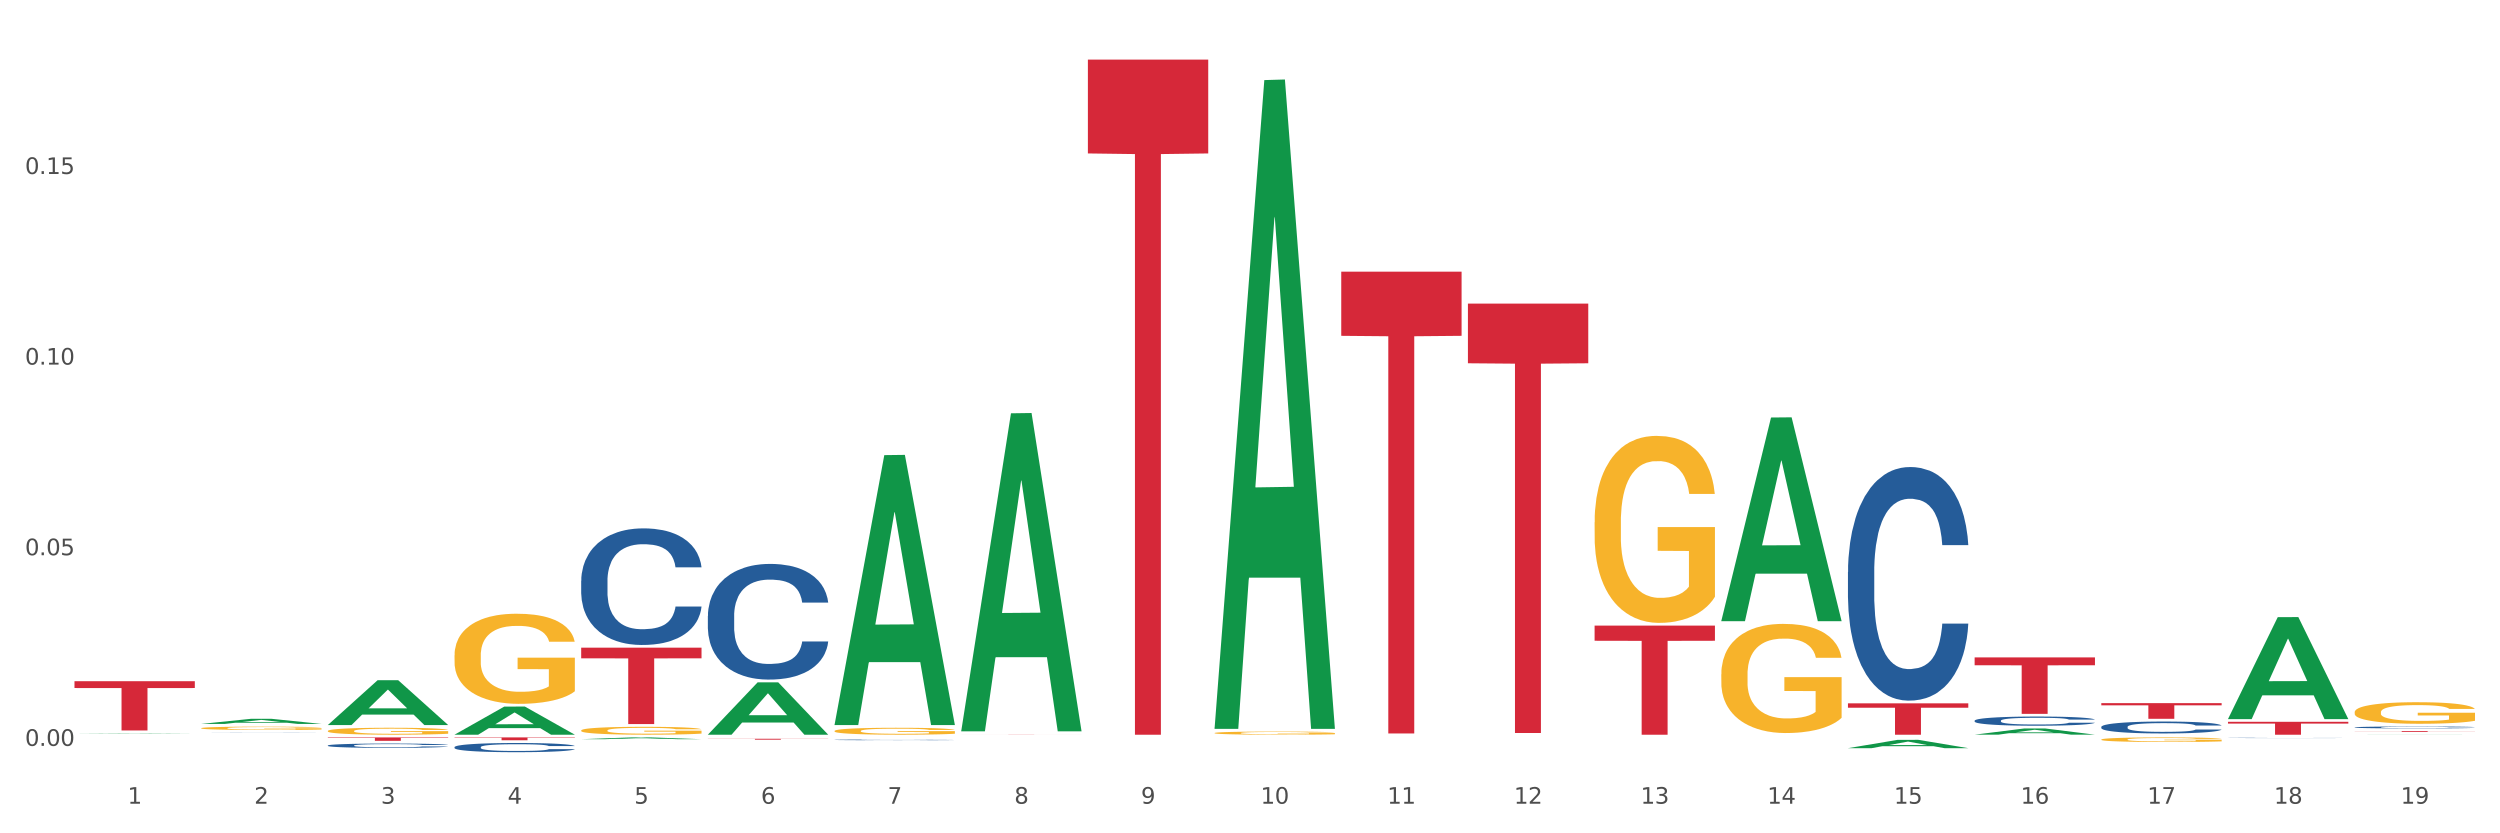 <?xml version="1.0" encoding="utf-8" standalone="no"?>
<!DOCTYPE svg PUBLIC "-//W3C//DTD SVG 1.1//EN"
  "http://www.w3.org/Graphics/SVG/1.1/DTD/svg11.dtd">
<svg xmlns:xlink="http://www.w3.org/1999/xlink" width="1080pt" height="360pt" viewBox="0 0 1080 360" xmlns="http://www.w3.org/2000/svg" version="1.1">
 <rect x="0" y="0" width="1080" height="360" fill="#333333" stroke="none"/>
 <defs>
  <style type="text/css">*{stroke-linejoin: round; stroke-linecap: butt}</style>
 </defs>
 <g id="figure_1">
  <g id="patch_1">
   <path d="M 0 360 
L 1080 360 
L 1080 0 
L 0 0 
z
" style="fill: #ffffff; stroke: #ffffff; stroke-linejoin: miter"/>
  </g>
  <g id="axes_1">
   <g id="matplotlib.axis_1">
    <g id="xtick_1">
     <g id="text_1">
      <!-- 1 -->
      <g style="fill: #4d4d4d" transform="translate(55.115 347.204) scale(0.096 -0.096)">
       <defs>
        <path id="DejaVuSans-31" d="M 794 531 
L 1825 531 
L 1825 4091 
L 703 3866 
L 703 4441 
L 1819 4666 
L 2450 4666 
L 2450 531 
L 3481 531 
L 3481 0 
L 794 0 
L 794 531 
z
" transform="scale(0.016)"/>
       </defs>
       <use xlink:href="#DejaVuSans-31"/>
      </g>
     </g>
    </g>
    <g id="xtick_2">
     <g id="text_2">
      <!-- 2 -->
      <g style="fill: #4d4d4d" transform="translate(109.839 347.204) scale(0.096 -0.096)">
       <defs>
        <path id="DejaVuSans-32" d="M 1228 531 
L 3431 531 
L 3431 0 
L 469 0 
L 469 531 
Q 828 903 1448 1529 
Q 2069 2156 2228 2338 
Q 2531 2678 2651 2914 
Q 2772 3150 2772 3378 
Q 2772 3750 2511 3984 
Q 2250 4219 1831 4219 
Q 1534 4219 1204 4116 
Q 875 4013 500 3803 
L 500 4441 
Q 881 4594 1212 4672 
Q 1544 4750 1819 4750 
Q 2544 4750 2975 4387 
Q 3406 4025 3406 3419 
Q 3406 3131 3298 2873 
Q 3191 2616 2906 2266 
Q 2828 2175 2409 1742 
Q 1991 1309 1228 531 
z
" transform="scale(0.016)"/>
       </defs>
       <use xlink:href="#DejaVuSans-32"/>
      </g>
     </g>
    </g>
    <g id="xtick_3">
     <g id="text_3">
      <!-- 3 -->
      <g style="fill: #4d4d4d" transform="translate(164.564 347.204) scale(0.096 -0.096)">
       <defs>
        <path id="DejaVuSans-33" d="M 2597 2516 
Q 3050 2419 3304 2112 
Q 3559 1806 3559 1356 
Q 3559 666 3084 287 
Q 2609 -91 1734 -91 
Q 1441 -91 1130 -33 
Q 819 25 488 141 
L 488 750 
Q 750 597 1062 519 
Q 1375 441 1716 441 
Q 2309 441 2620 675 
Q 2931 909 2931 1356 
Q 2931 1769 2642 2001 
Q 2353 2234 1838 2234 
L 1294 2234 
L 1294 2753 
L 1863 2753 
Q 2328 2753 2575 2939 
Q 2822 3125 2822 3475 
Q 2822 3834 2567 4026 
Q 2313 4219 1838 4219 
Q 1578 4219 1281 4162 
Q 984 4106 628 3988 
L 628 4550 
Q 988 4650 1302 4700 
Q 1616 4750 1894 4750 
Q 2613 4750 3031 4423 
Q 3450 4097 3450 3541 
Q 3450 3153 3228 2886 
Q 3006 2619 2597 2516 
z
" transform="scale(0.016)"/>
       </defs>
       <use xlink:href="#DejaVuSans-33"/>
      </g>
     </g>
    </g>
    <g id="xtick_4">
     <g id="text_4">
      <!-- 4 -->
      <g style="fill: #4d4d4d" transform="translate(219.288 347.204) scale(0.096 -0.096)">
       <defs>
        <path id="DejaVuSans-34" d="M 2419 4116 
L 825 1625 
L 2419 1625 
L 2419 4116 
z
M 2253 4666 
L 3047 4666 
L 3047 1625 
L 3713 1625 
L 3713 1100 
L 3047 1100 
L 3047 0 
L 2419 0 
L 2419 1100 
L 313 1100 
L 313 1709 
L 2253 4666 
z
" transform="scale(0.016)"/>
       </defs>
       <use xlink:href="#DejaVuSans-34"/>
      </g>
     </g>
    </g>
    <g id="xtick_5">
     <g id="text_5">
      <!-- 5 -->
      <g style="fill: #4d4d4d" transform="translate(274.012 347.204) scale(0.096 -0.096)">
       <defs>
        <path id="DejaVuSans-35" d="M 691 4666 
L 3169 4666 
L 3169 4134 
L 1269 4134 
L 1269 2991 
Q 1406 3038 1543 3061 
Q 1681 3084 1819 3084 
Q 2600 3084 3056 2656 
Q 3513 2228 3513 1497 
Q 3513 744 3044 326 
Q 2575 -91 1722 -91 
Q 1428 -91 1123 -41 
Q 819 9 494 109 
L 494 744 
Q 775 591 1075 516 
Q 1375 441 1709 441 
Q 2250 441 2565 725 
Q 2881 1009 2881 1497 
Q 2881 1984 2565 2268 
Q 2250 2553 1709 2553 
Q 1456 2553 1204 2497 
Q 953 2441 691 2322 
L 691 4666 
z
" transform="scale(0.016)"/>
       </defs>
       <use xlink:href="#DejaVuSans-35"/>
      </g>
     </g>
    </g>
    <g id="xtick_6">
     <g id="text_6">
      <!-- 6 -->
      <g style="fill: #4d4d4d" transform="translate(328.736 347.204) scale(0.096 -0.096)">
       <defs>
        <path id="DejaVuSans-36" d="M 2113 2584 
Q 1688 2584 1439 2293 
Q 1191 2003 1191 1497 
Q 1191 994 1439 701 
Q 1688 409 2113 409 
Q 2538 409 2786 701 
Q 3034 994 3034 1497 
Q 3034 2003 2786 2293 
Q 2538 2584 2113 2584 
z
M 3366 4563 
L 3366 3988 
Q 3128 4100 2886 4159 
Q 2644 4219 2406 4219 
Q 1781 4219 1451 3797 
Q 1122 3375 1075 2522 
Q 1259 2794 1537 2939 
Q 1816 3084 2150 3084 
Q 2853 3084 3261 2657 
Q 3669 2231 3669 1497 
Q 3669 778 3244 343 
Q 2819 -91 2113 -91 
Q 1303 -91 875 529 
Q 447 1150 447 2328 
Q 447 3434 972 4092 
Q 1497 4750 2381 4750 
Q 2619 4750 2861 4703 
Q 3103 4656 3366 4563 
z
" transform="scale(0.016)"/>
       </defs>
       <use xlink:href="#DejaVuSans-36"/>
      </g>
     </g>
    </g>
    <g id="xtick_7">
     <g id="text_7">
      <!-- 7 -->
      <g style="fill: #4d4d4d" transform="translate(383.461 347.204) scale(0.096 -0.096)">
       <defs>
        <path id="DejaVuSans-37" d="M 525 4666 
L 3525 4666 
L 3525 4397 
L 1831 0 
L 1172 0 
L 2766 4134 
L 525 4134 
L 525 4666 
z
" transform="scale(0.016)"/>
       </defs>
       <use xlink:href="#DejaVuSans-37"/>
      </g>
     </g>
    </g>
    <g id="xtick_8">
     <g id="text_8">
      <!-- 8 -->
      <g style="fill: #4d4d4d" transform="translate(438.185 347.204) scale(0.096 -0.096)">
       <defs>
        <path id="DejaVuSans-38" d="M 2034 2216 
Q 1584 2216 1326 1975 
Q 1069 1734 1069 1313 
Q 1069 891 1326 650 
Q 1584 409 2034 409 
Q 2484 409 2743 651 
Q 3003 894 3003 1313 
Q 3003 1734 2745 1975 
Q 2488 2216 2034 2216 
z
M 1403 2484 
Q 997 2584 770 2862 
Q 544 3141 544 3541 
Q 544 4100 942 4425 
Q 1341 4750 2034 4750 
Q 2731 4750 3128 4425 
Q 3525 4100 3525 3541 
Q 3525 3141 3298 2862 
Q 3072 2584 2669 2484 
Q 3125 2378 3379 2068 
Q 3634 1759 3634 1313 
Q 3634 634 3220 271 
Q 2806 -91 2034 -91 
Q 1263 -91 848 271 
Q 434 634 434 1313 
Q 434 1759 690 2068 
Q 947 2378 1403 2484 
z
M 1172 3481 
Q 1172 3119 1398 2916 
Q 1625 2713 2034 2713 
Q 2441 2713 2670 2916 
Q 2900 3119 2900 3481 
Q 2900 3844 2670 4047 
Q 2441 4250 2034 4250 
Q 1625 4250 1398 4047 
Q 1172 3844 1172 3481 
z
" transform="scale(0.016)"/>
       </defs>
       <use xlink:href="#DejaVuSans-38"/>
      </g>
     </g>
    </g>
    <g id="xtick_9">
     <g id="text_9">
      <!-- 9 -->
      <g style="fill: #4d4d4d" transform="translate(492.909 347.204) scale(0.096 -0.096)">
       <defs>
        <path id="DejaVuSans-39" d="M 703 97 
L 703 672 
Q 941 559 1184 500 
Q 1428 441 1663 441 
Q 2288 441 2617 861 
Q 2947 1281 2994 2138 
Q 2813 1869 2534 1725 
Q 2256 1581 1919 1581 
Q 1219 1581 811 2004 
Q 403 2428 403 3163 
Q 403 3881 828 4315 
Q 1253 4750 1959 4750 
Q 2769 4750 3195 4129 
Q 3622 3509 3622 2328 
Q 3622 1225 3098 567 
Q 2575 -91 1691 -91 
Q 1453 -91 1209 -44 
Q 966 3 703 97 
z
M 1959 2075 
Q 2384 2075 2632 2365 
Q 2881 2656 2881 3163 
Q 2881 3666 2632 3958 
Q 2384 4250 1959 4250 
Q 1534 4250 1286 3958 
Q 1038 3666 1038 3163 
Q 1038 2656 1286 2365 
Q 1534 2075 1959 2075 
z
" transform="scale(0.016)"/>
       </defs>
       <use xlink:href="#DejaVuSans-39"/>
      </g>
     </g>
    </g>
    <g id="xtick_10">
     <g id="text_10">
      <!-- 10 -->
      <g style="fill: #4d4d4d" transform="translate(544.58 347.204) scale(0.096 -0.096)">
       <defs>
        <path id="DejaVuSans-30" d="M 2034 4250 
Q 1547 4250 1301 3770 
Q 1056 3291 1056 2328 
Q 1056 1369 1301 889 
Q 1547 409 2034 409 
Q 2525 409 2770 889 
Q 3016 1369 3016 2328 
Q 3016 3291 2770 3770 
Q 2525 4250 2034 4250 
z
M 2034 4750 
Q 2819 4750 3233 4129 
Q 3647 3509 3647 2328 
Q 3647 1150 3233 529 
Q 2819 -91 2034 -91 
Q 1250 -91 836 529 
Q 422 1150 422 2328 
Q 422 3509 836 4129 
Q 1250 4750 2034 4750 
z
" transform="scale(0.016)"/>
       </defs>
       <use xlink:href="#DejaVuSans-31"/>
       <use xlink:href="#DejaVuSans-30" transform="translate(63.623 0)"/>
      </g>
     </g>
    </g>
    <g id="xtick_11">
     <g id="text_11">
      <!-- 11 -->
      <g style="fill: #4d4d4d" transform="translate(599.304 347.204) scale(0.096 -0.096)">
       <use xlink:href="#DejaVuSans-31"/>
       <use xlink:href="#DejaVuSans-31" transform="translate(63.623 0)"/>
      </g>
     </g>
    </g>
    <g id="xtick_12">
     <g id="text_12">
      <!-- 12 -->
      <g style="fill: #4d4d4d" transform="translate(654.028 347.204) scale(0.096 -0.096)">
       <use xlink:href="#DejaVuSans-31"/>
       <use xlink:href="#DejaVuSans-32" transform="translate(63.623 0)"/>
      </g>
     </g>
    </g>
    <g id="xtick_13">
     <g id="text_13">
      <!-- 13 -->
      <g style="fill: #4d4d4d" transform="translate(708.752 347.204) scale(0.096 -0.096)">
       <use xlink:href="#DejaVuSans-31"/>
       <use xlink:href="#DejaVuSans-33" transform="translate(63.623 0)"/>
      </g>
     </g>
    </g>
    <g id="xtick_14">
     <g id="text_14">
      <!-- 14 -->
      <g style="fill: #4d4d4d" transform="translate(763.477 347.204) scale(0.096 -0.096)">
       <use xlink:href="#DejaVuSans-31"/>
       <use xlink:href="#DejaVuSans-34" transform="translate(63.623 0)"/>
      </g>
     </g>
    </g>
    <g id="xtick_15">
     <g id="text_15">
      <!-- 15 -->
      <g style="fill: #4d4d4d" transform="translate(818.201 347.204) scale(0.096 -0.096)">
       <use xlink:href="#DejaVuSans-31"/>
       <use xlink:href="#DejaVuSans-35" transform="translate(63.623 0)"/>
      </g>
     </g>
    </g>
    <g id="xtick_16">
     <g id="text_16">
      <!-- 16 -->
      <g style="fill: #4d4d4d" transform="translate(872.925 347.204) scale(0.096 -0.096)">
       <use xlink:href="#DejaVuSans-31"/>
       <use xlink:href="#DejaVuSans-36" transform="translate(63.623 0)"/>
      </g>
     </g>
    </g>
    <g id="xtick_17">
     <g id="text_17">
      <!-- 17 -->
      <g style="fill: #4d4d4d" transform="translate(927.649 347.204) scale(0.096 -0.096)">
       <use xlink:href="#DejaVuSans-31"/>
       <use xlink:href="#DejaVuSans-37" transform="translate(63.623 0)"/>
      </g>
     </g>
    </g>
    <g id="xtick_18">
     <g id="text_18">
      <!-- 18 -->
      <g style="fill: #4d4d4d" transform="translate(982.374 347.204) scale(0.096 -0.096)">
       <use xlink:href="#DejaVuSans-31"/>
       <use xlink:href="#DejaVuSans-38" transform="translate(63.623 0)"/>
      </g>
     </g>
    </g>
    <g id="xtick_19">
     <g id="text_19">
      <!-- 19 -->
      <g style="fill: #4d4d4d" transform="translate(1037.098 347.204) scale(0.096 -0.096)">
       <use xlink:href="#DejaVuSans-31"/>
       <use xlink:href="#DejaVuSans-39" transform="translate(63.623 0)"/>
      </g>
     </g>
    </g>
    <g id="xtick_20"/>
    <g id="xtick_21"/>
    <g id="xtick_22"/>
    <g id="xtick_23"/>
    <g id="xtick_24"/>
    <g id="xtick_25"/>
    <g id="xtick_26"/>
    <g id="xtick_27"/>
    <g id="xtick_28"/>
    <g id="xtick_29"/>
    <g id="xtick_30"/>
    <g id="xtick_31"/>
    <g id="xtick_32"/>
    <g id="xtick_33"/>
    <g id="xtick_34"/>
    <g id="xtick_35"/>
    <g id="xtick_36"/>
    <g id="xtick_37"/>
   </g>
   <g id="matplotlib.axis_2">
    <g id="ytick_1">
     <g id="text_20">
      <!-- 0.00 -->
      <g style="fill: #4d4d4d" transform="translate(10.8 322.212) scale(0.096 -0.096)">
       <defs>
        <path id="DejaVuSans-2e" d="M 684 794 
L 1344 794 
L 1344 0 
L 684 0 
L 684 794 
z
" transform="scale(0.016)"/>
       </defs>
       <use xlink:href="#DejaVuSans-30"/>
       <use xlink:href="#DejaVuSans-2e" transform="translate(63.623 0)"/>
       <use xlink:href="#DejaVuSans-30" transform="translate(95.41 0)"/>
       <use xlink:href="#DejaVuSans-30" transform="translate(159.033 0)"/>
      </g>
     </g>
    </g>
    <g id="ytick_2">
     <g id="text_21">
      <!-- 0.05 -->
      <g style="fill: #4d4d4d" transform="translate(10.8 239.861) scale(0.096 -0.096)">
       <use xlink:href="#DejaVuSans-30"/>
       <use xlink:href="#DejaVuSans-2e" transform="translate(63.623 0)"/>
       <use xlink:href="#DejaVuSans-30" transform="translate(95.41 0)"/>
       <use xlink:href="#DejaVuSans-35" transform="translate(159.033 0)"/>
      </g>
     </g>
    </g>
    <g id="ytick_3">
     <g id="text_22">
      <!-- 0.10 -->
      <g style="fill: #4d4d4d" transform="translate(10.8 157.511) scale(0.096 -0.096)">
       <use xlink:href="#DejaVuSans-30"/>
       <use xlink:href="#DejaVuSans-2e" transform="translate(63.623 0)"/>
       <use xlink:href="#DejaVuSans-31" transform="translate(95.41 0)"/>
       <use xlink:href="#DejaVuSans-30" transform="translate(159.033 0)"/>
      </g>
     </g>
    </g>
    <g id="ytick_4">
     <g id="text_23">
      <!-- 0.15 -->
      <g style="fill: #4d4d4d" transform="translate(10.8 75.161) scale(0.096 -0.096)">
       <use xlink:href="#DejaVuSans-30"/>
       <use xlink:href="#DejaVuSans-2e" transform="translate(63.623 0)"/>
       <use xlink:href="#DejaVuSans-31" transform="translate(95.41 0)"/>
       <use xlink:href="#DejaVuSans-35" transform="translate(159.033 0)"/>
      </g>
     </g>
    </g>
    <g id="ytick_5"/>
    <g id="ytick_6"/>
    <g id="ytick_7"/>
    <g id="ytick_8"/>
   </g>
   <g id="PolyCollection_1">
    <path d="M 141.624 313.183 
L 141.677 313.165 
L 163.116 293.86 
L 172.012 293.841 
L 193.612 313.22 
L 183.321 313.22 
L 178.658 308.707 
L 156.523 308.707 
L 156.362 308.78 
L 151.86 313.22 
L 141.624 313.22 
L 141.624 313.183 
L 159.31 306.014 
L 175.871 305.996 
L 167.671 297.972 
L 167.564 297.935 
L 167.457 297.99 
L 159.257 305.996 
L 159.31 306.014 
L 141.624 313.183 
z
" clip-path="url(#pb46bb615a4)" style="fill: #109648"/>
    <path d="M 196.348 317.371 
L 196.401 317.359 
L 217.84 305.244 
L 226.737 305.232 
L 248.336 317.393 
L 238.045 317.393 
L 233.383 314.562 
L 211.247 314.562 
L 211.087 314.607 
L 206.585 317.393 
L 196.348 317.393 
L 196.348 317.371 
L 214.034 312.872 
L 230.596 312.86 
L 222.395 307.824 
L 222.288 307.802 
L 222.181 307.836 
L 213.981 312.86 
L 214.034 312.872 
L 196.348 317.371 
z
" clip-path="url(#pb46bb615a4)" style="fill: #109648"/>
    <path d="M 251.072 319.332 
L 251.126 319.332 
L 272.564 318.565 
L 281.461 318.565 
L 303.06 319.334 
L 292.77 319.334 
L 288.107 319.155 
L 265.972 319.155 
L 265.811 319.157 
L 261.309 319.334 
L 251.072 319.334 
L 251.072 319.332 
L 268.759 319.048 
L 285.32 319.047 
L 277.12 318.729 
L 277.013 318.727 
L 276.905 318.729 
L 268.705 319.047 
L 268.759 319.048 
L 251.072 319.332 
z
" clip-path="url(#pb46bb615a4)" style="fill: #109648"/>
    <path d="M 305.796 317.351 
L 305.85 317.33 
L 327.288 294.779 
L 336.185 294.757 
L 357.784 317.393 
L 347.494 317.393 
L 342.831 312.122 
L 320.696 312.122 
L 320.535 312.207 
L 316.033 317.393 
L 305.796 317.393 
L 305.796 317.351 
L 323.483 308.977 
L 340.044 308.955 
L 331.844 299.582 
L 331.737 299.54 
L 331.63 299.603 
L 323.429 308.955 
L 323.483 308.977 
L 305.796 317.351 
z
" clip-path="url(#pb46bb615a4)" style="fill: #109648"/>
    <path d="M 360.521 313.004 
L 360.574 312.895 
L 382.013 196.615 
L 390.91 196.505 
L 412.509 313.223 
L 402.218 313.223 
L 397.555 286.044 
L 375.42 286.044 
L 375.26 286.482 
L 370.757 313.223 
L 360.521 313.223 
L 360.521 313.004 
L 378.207 269.824 
L 394.768 269.714 
L 386.568 221.383 
L 386.461 221.164 
L 386.354 221.493 
L 378.154 269.714 
L 378.207 269.824 
L 360.521 313.004 
z
" clip-path="url(#pb46bb615a4)" style="fill: #109648"/>
    <path d="M 524.693 314.339 
L 524.747 314.075 
L 546.185 34.6 
L 555.082 34.337 
L 576.682 314.866 
L 566.391 314.866 
L 561.728 249.541 
L 539.593 249.541 
L 539.432 250.594 
L 534.93 314.866 
L 524.693 314.866 
L 524.693 314.339 
L 542.38 210.556 
L 558.941 210.293 
L 550.741 94.13 
L 550.634 93.603 
L 550.527 94.394 
L 542.327 210.293 
L 542.38 210.556 
L 524.693 314.339 
z
" clip-path="url(#pb46bb615a4)" style="fill: #109648"/>
    <path d="M 1017.212 317.393 
L 1017.266 317.393 
L 1038.704 317.382 
L 1047.601 317.382 
L 1069.2 317.393 
L 1058.91 317.393 
L 1054.247 317.391 
L 1032.112 317.391 
L 1031.951 317.391 
L 1027.449 317.393 
L 1017.212 317.393 
L 1017.212 317.393 
L 1034.899 317.389 
L 1051.46 317.389 
L 1043.26 317.384 
L 1043.152 317.384 
L 1043.045 317.384 
L 1034.845 317.389 
L 1034.899 317.389 
L 1017.212 317.393 
z
" clip-path="url(#pb46bb615a4)" style="fill: #109648"/>
    <path d="M 962.488 310.578 
L 962.541 310.536 
L 983.98 266.616 
L 992.877 266.574 
L 1014.476 310.66 
L 1004.185 310.66 
L 999.522 300.394 
L 977.387 300.394 
L 977.227 300.56 
L 972.724 310.66 
L 962.488 310.66 
L 962.488 310.578 
L 980.174 294.268 
L 996.735 294.227 
L 988.535 275.971 
L 988.428 275.888 
L 988.321 276.013 
L 980.121 294.227 
L 980.174 294.268 
L 962.488 310.578 
z
" clip-path="url(#pb46bb615a4)" style="fill: #109648"/>
    <path d="M 415.245 315.686 
L 415.299 315.556 
L 436.737 178.548 
L 445.634 178.419 
L 467.233 315.944 
L 456.943 315.944 
L 452.28 283.919 
L 430.145 283.919 
L 429.984 284.436 
L 425.482 315.944 
L 415.245 315.944 
L 415.245 315.686 
L 432.932 264.808 
L 449.493 264.679 
L 441.293 207.732 
L 441.185 207.473 
L 441.078 207.861 
L 432.878 264.679 
L 432.932 264.808 
L 415.245 315.686 
z
" clip-path="url(#pb46bb615a4)" style="fill: #109648"/>
    <path d="M 798.315 303.853 
L 850.303 303.853 
L 850.303 305.734 
L 829.853 305.747 
L 829.853 317.393 
L 818.642 317.393 
L 818.642 305.747 
L 798.315 305.734 
L 798.315 303.866 
L 798.315 303.853 
z
" clip-path="url(#pb46bb615a4)" style="fill: #d62839"/>
    <path d="M 853.039 284.005 
L 905.027 284.005 
L 905.027 287.392 
L 884.577 287.415 
L 884.577 308.377 
L 873.366 308.377 
L 873.366 287.415 
L 853.039 287.392 
L 853.039 284.028 
L 853.039 284.005 
z
" clip-path="url(#pb46bb615a4)" style="fill: #d62839"/>
    <path d="M 634.142 131.155 
L 686.13 131.155 
L 686.13 156.933 
L 665.68 157.107 
L 665.68 316.654 
L 654.469 316.654 
L 654.469 157.107 
L 634.142 156.933 
L 634.142 131.329 
L 634.142 131.155 
z
" clip-path="url(#pb46bb615a4)" style="fill: #d62839"/>
    <path d="M 251.072 279.805 
L 303.06 279.805 
L 303.06 284.392 
L 282.61 284.423 
L 282.61 312.809 
L 271.399 312.809 
L 271.399 284.423 
L 251.072 284.392 
L 251.072 279.836 
L 251.072 279.805 
z
" clip-path="url(#pb46bb615a4)" style="fill: #d62839"/>
    <path d="M 305.796 319.147 
L 357.784 319.147 
L 357.784 319.202 
L 337.334 319.202 
L 337.334 319.54 
L 326.123 319.54 
L 326.123 319.202 
L 305.796 319.202 
L 305.796 319.148 
L 305.796 319.147 
z
" clip-path="url(#pb46bb615a4)" style="fill: #d62839"/>
    <path d="M 415.245 317.115 
L 467.233 317.115 
L 467.233 317.123 
L 446.783 317.123 
L 446.783 317.17 
L 435.572 317.17 
L 435.572 317.123 
L 415.245 317.123 
L 415.245 317.115 
L 415.245 317.115 
z
" clip-path="url(#pb46bb615a4)" style="fill: #d62839"/>
    <path d="M 196.348 318.565 
L 248.336 318.565 
L 248.336 318.737 
L 227.886 318.738 
L 227.886 319.802 
L 216.675 319.802 
L 216.675 318.738 
L 196.348 318.737 
L 196.348 318.566 
L 196.348 318.565 
z
" clip-path="url(#pb46bb615a4)" style="fill: #d62839"/>
    <path d="M 688.866 270.258 
L 740.854 270.258 
L 740.854 276.809 
L 720.404 276.853 
L 720.404 317.393 
L 709.193 317.393 
L 709.193 276.853 
L 688.866 276.809 
L 688.866 270.303 
L 688.866 270.258 
z
" clip-path="url(#pb46bb615a4)" style="fill: #d62839"/>
    <path d="M 469.969 25.759 
L 521.957 25.759 
L 521.957 66.287 
L 501.507 66.561 
L 501.507 317.393 
L 490.296 317.393 
L 490.296 66.561 
L 469.969 66.287 
L 469.969 26.033 
L 469.969 25.759 
z
" clip-path="url(#pb46bb615a4)" style="fill: #d62839"/>
    <path d="M 579.418 117.349 
L 631.406 117.349 
L 631.406 145.074 
L 610.956 145.261 
L 610.956 316.858 
L 599.745 316.858 
L 599.745 145.261 
L 579.418 145.074 
L 579.418 117.536 
L 579.418 117.349 
z
" clip-path="url(#pb46bb615a4)" style="fill: #d62839"/>
    <path d="M 32.175 294.269 
L 84.163 294.269 
L 84.163 297.229 
L 63.713 297.249 
L 63.713 315.565 
L 52.502 315.565 
L 52.502 297.249 
L 32.175 297.229 
L 32.175 294.289 
L 32.175 294.269 
z
" clip-path="url(#pb46bb615a4)" style="fill: #d62839"/>
    <path d="M 141.624 318.565 
L 193.612 318.565 
L 193.612 318.77 
L 173.161 318.771 
L 173.161 320.043 
L 161.951 320.043 
L 161.951 318.771 
L 141.624 318.77 
L 141.624 318.566 
L 141.624 318.565 
z
" clip-path="url(#pb46bb615a4)" style="fill: #d62839"/>
    <path d="M 907.763 303.755 
L 959.751 303.755 
L 959.751 304.697 
L 939.301 304.703 
L 939.301 310.534 
L 928.09 310.534 
L 928.09 304.703 
L 907.763 304.697 
L 907.763 303.761 
L 907.763 303.755 
z
" clip-path="url(#pb46bb615a4)" style="fill: #d62839"/>
    <path d="M 1017.212 315.849 
L 1069.2 315.849 
L 1069.2 315.899 
L 1048.75 315.899 
L 1048.75 316.211 
L 1037.539 316.211 
L 1037.539 315.899 
L 1017.212 315.899 
L 1017.212 315.849 
L 1017.212 315.849 
z
" clip-path="url(#pb46bb615a4)" style="fill: #d62839"/>
    <path d="M 962.488 311.832 
L 1014.476 311.832 
L 1014.476 312.605 
L 994.025 312.61 
L 994.025 317.393 
L 982.815 317.393 
L 982.815 312.61 
L 962.488 312.605 
L 962.488 311.837 
L 962.488 311.832 
z
" clip-path="url(#pb46bb615a4)" style="fill: #d62839"/>
    <path d="M 688.866 225.631 
L 688.928 225.557 
L 688.928 222.901 
L 689.05 220.613 
L 689.664 215.08 
L 690.585 210.506 
L 691.26 208.071 
L 691.935 206.079 
L 692.733 204.087 
L 693.715 202.021 
L 695.495 198.996 
L 696.6 197.446 
L 697.95 195.823 
L 700.406 193.462 
L 702.186 192.134 
L 704.027 191.028 
L 707.034 189.7 
L 708.999 189.109 
L 711.086 188.667 
L 713.602 188.371 
L 715.505 188.298 
L 719.679 188.519 
L 723.239 189.183 
L 724.957 189.7 
L 727.167 190.585 
L 728.333 191.175 
L 730.236 192.356 
L 732.2 193.905 
L 733.55 195.233 
L 735.576 197.742 
L 737.11 200.25 
L 738.522 203.349 
L 739.258 205.489 
L 739.811 207.481 
L 740.302 209.768 
L 740.793 213.383 
L 729.745 213.383 
L 729.315 210.801 
L 728.64 208.366 
L 727.658 206.005 
L 726.799 204.529 
L 725.325 202.685 
L 723.975 201.504 
L 722.563 200.619 
L 720.845 199.881 
L 719.494 199.512 
L 717.592 199.217 
L 713.848 199.291 
L 711.331 199.881 
L 709.612 200.619 
L 708.508 201.283 
L 707.526 202.021 
L 706.421 203.054 
L 705.132 204.603 
L 704.211 206.005 
L 703.29 207.776 
L 702.554 209.546 
L 701.879 211.612 
L 701.326 213.826 
L 700.897 216.113 
L 700.528 218.917 
L 700.221 223.565 
L 700.221 233.673 
L 700.344 235.96 
L 700.651 238.985 
L 701.019 241.272 
L 701.633 244.002 
L 702.186 245.846 
L 703.229 248.502 
L 704.395 250.716 
L 705.316 252.118 
L 706.237 253.298 
L 707.832 254.921 
L 709.612 256.249 
L 711.147 257.061 
L 713.234 257.799 
L 714.645 258.094 
L 715.873 258.241 
L 718.881 258.241 
L 721.029 258.02 
L 723.423 257.504 
L 725.264 256.84 
L 726.799 256.028 
L 728.517 254.7 
L 729.622 253.446 
L 729.622 238.026 
L 716.119 237.952 
L 716.119 227.696 
L 740.854 227.696 
L 740.854 257.799 
L 739.811 259.348 
L 738.645 260.75 
L 737.417 262.004 
L 735.576 263.554 
L 733.366 265.029 
L 731.402 266.062 
L 729.315 266.948 
L 726.86 267.759 
L 723.668 268.497 
L 721.704 268.792 
L 719.249 269.013 
L 716.364 269.087 
L 713.848 268.94 
L 711.392 268.571 
L 708.814 267.907 
L 706.298 266.948 
L 704.395 265.988 
L 702.492 264.808 
L 700.467 263.259 
L 698.871 261.783 
L 697.643 260.455 
L 696.293 258.758 
L 694.82 256.545 
L 693.715 254.552 
L 692.733 252.487 
L 691.69 249.831 
L 690.953 247.543 
L 690.217 244.666 
L 689.787 242.526 
L 689.296 239.206 
L 688.928 234.558 
L 688.866 225.631 
z
" clip-path="url(#pb46bb615a4)" style="fill: #f7b32b"/>
    <path d="M 853.039 311.331 
L 853.101 311.327 
L 853.101 311.226 
L 853.285 311.088 
L 853.961 310.834 
L 854.821 310.642 
L 856.296 310.418 
L 857.095 310.323 
L 858.14 310.218 
L 860.29 310.048 
L 862.748 309.903 
L 864.469 309.823 
L 865.76 309.772 
L 868.648 309.682 
L 870.307 309.642 
L 872.028 309.609 
L 873.503 309.588 
L 875.961 309.562 
L 877.927 309.551 
L 880.201 309.548 
L 882.106 309.551 
L 884.625 309.566 
L 888.312 309.609 
L 889.726 309.635 
L 891.631 309.678 
L 893.597 309.736 
L 895.195 309.794 
L 897.038 309.878 
L 898.943 309.986 
L 900.787 310.124 
L 902.077 310.251 
L 903.122 310.385 
L 904.044 310.548 
L 904.72 310.726 
L 905.027 310.874 
L 893.782 310.874 
L 893.474 310.74 
L 892.86 310.595 
L 892.245 310.497 
L 891.569 310.418 
L 890.525 310.327 
L 889.603 310.269 
L 888.067 310.2 
L 886.653 310.157 
L 885.486 310.131 
L 884.072 310.11 
L 881.061 310.088 
L 878.91 310.088 
L 877.558 310.095 
L 875.899 310.113 
L 874.486 310.139 
L 872.827 310.182 
L 871.536 310.229 
L 870.246 310.291 
L 869.508 310.334 
L 868.402 310.414 
L 867.665 310.479 
L 866.681 310.592 
L 866.128 310.671 
L 865.145 310.878 
L 864.715 311.03 
L 864.531 311.135 
L 864.408 311.251 
L 864.408 311.816 
L 864.776 312.07 
L 865.084 312.179 
L 865.575 312.302 
L 866.497 312.462 
L 867.849 312.617 
L 869.262 312.73 
L 870.43 312.799 
L 871.536 312.849 
L 872.642 312.889 
L 873.994 312.925 
L 875.1 312.947 
L 876.759 312.969 
L 878.726 312.98 
L 880.262 312.98 
L 883.396 312.962 
L 884.81 312.944 
L 886.162 312.918 
L 887.636 312.878 
L 888.804 312.835 
L 889.48 312.802 
L 890.586 312.733 
L 891.446 312.661 
L 892.184 312.578 
L 892.675 312.505 
L 893.228 312.396 
L 893.659 312.273 
L 893.782 312.208 
L 905.027 312.208 
L 904.781 312.338 
L 904.351 312.465 
L 903.491 312.636 
L 902.815 312.733 
L 901.77 312.853 
L 900.664 312.954 
L 899.128 313.067 
L 897.714 313.15 
L 896.24 313.223 
L 894.642 313.288 
L 891.754 313.378 
L 890.709 313.404 
L 888.497 313.447 
L 886.776 313.473 
L 884.257 313.498 
L 881.676 313.513 
L 878.972 313.516 
L 876.575 313.509 
L 873.933 313.487 
L 872.273 313.465 
L 870.43 313.433 
L 868.279 313.382 
L 866.251 313.32 
L 864.346 313.248 
L 862.564 313.165 
L 860.905 313.07 
L 858.754 312.915 
L 857.156 312.762 
L 855.989 312.621 
L 855.19 312.501 
L 854.391 312.349 
L 853.961 312.244 
L 853.285 311.99 
L 853.039 311.755 
L 853.039 311.331 
z
" clip-path="url(#pb46bb615a4)" style="fill: #255c99"/>
    <path d="M 907.763 314.016 
L 907.825 314.012 
L 907.825 313.88 
L 908.009 313.702 
L 908.685 313.373 
L 909.545 313.124 
L 911.02 312.833 
L 911.819 312.711 
L 912.864 312.574 
L 915.015 312.354 
L 917.473 312.166 
L 919.193 312.062 
L 920.484 311.997 
L 923.372 311.879 
L 925.031 311.828 
L 926.752 311.785 
L 928.227 311.757 
L 930.685 311.724 
L 932.651 311.71 
L 934.925 311.706 
L 936.83 311.71 
L 939.35 311.729 
L 943.037 311.785 
L 944.45 311.818 
L 946.355 311.875 
L 948.321 311.95 
L 949.919 312.025 
L 951.763 312.133 
L 953.668 312.274 
L 955.511 312.452 
L 956.802 312.617 
L 957.846 312.79 
L 958.768 313.002 
L 959.444 313.232 
L 959.751 313.424 
L 948.506 313.424 
L 948.199 313.251 
L 947.584 313.063 
L 946.97 312.936 
L 946.294 312.833 
L 945.249 312.715 
L 944.327 312.64 
L 942.791 312.551 
L 941.377 312.495 
L 940.21 312.462 
L 938.796 312.433 
L 935.785 312.405 
L 933.635 312.405 
L 932.283 312.415 
L 930.623 312.438 
L 929.21 312.471 
L 927.551 312.527 
L 926.26 312.588 
L 924.97 312.668 
L 924.232 312.725 
L 923.126 312.828 
L 922.389 312.913 
L 921.406 313.058 
L 920.853 313.161 
L 919.869 313.429 
L 919.439 313.626 
L 919.255 313.763 
L 919.132 313.913 
L 919.132 314.646 
L 919.501 314.974 
L 919.808 315.115 
L 920.3 315.275 
L 921.221 315.482 
L 922.573 315.683 
L 923.987 315.829 
L 925.154 315.918 
L 926.26 315.984 
L 927.366 316.036 
L 928.718 316.083 
L 929.825 316.111 
L 931.484 316.139 
L 933.45 316.153 
L 934.986 316.153 
L 938.12 316.13 
L 939.534 316.106 
L 940.886 316.073 
L 942.361 316.022 
L 943.528 315.965 
L 944.204 315.923 
L 945.31 315.834 
L 946.171 315.74 
L 946.908 315.632 
L 947.4 315.538 
L 947.953 315.397 
L 948.383 315.237 
L 948.506 315.153 
L 959.751 315.153 
L 959.506 315.322 
L 959.075 315.486 
L 958.215 315.707 
L 957.539 315.834 
L 956.495 315.989 
L 955.388 316.12 
L 953.852 316.266 
L 952.439 316.374 
L 950.964 316.468 
L 949.366 316.552 
L 946.478 316.67 
L 945.433 316.703 
L 943.221 316.759 
L 941.5 316.792 
L 938.981 316.825 
L 936.4 316.844 
L 933.696 316.848 
L 931.299 316.839 
L 928.657 316.811 
L 926.998 316.782 
L 925.154 316.74 
L 923.003 316.674 
L 920.975 316.595 
L 919.07 316.501 
L 917.288 316.393 
L 915.629 316.271 
L 913.478 316.069 
L 911.881 315.871 
L 910.713 315.688 
L 909.914 315.533 
L 909.115 315.336 
L 908.685 315.2 
L 908.009 314.871 
L 907.763 314.566 
L 907.763 314.016 
z
" clip-path="url(#pb46bb615a4)" style="fill: #255c99"/>
    <path d="M 1017.212 314.219 
L 1017.273 314.218 
L 1017.273 314.197 
L 1017.458 314.168 
L 1018.134 314.114 
L 1018.994 314.074 
L 1020.469 314.027 
L 1021.268 314.007 
L 1022.312 313.985 
L 1024.463 313.949 
L 1026.921 313.919 
L 1028.642 313.902 
L 1029.932 313.892 
L 1032.821 313.872 
L 1034.48 313.864 
L 1036.2 313.857 
L 1037.675 313.853 
L 1040.133 313.847 
L 1042.1 313.845 
L 1044.374 313.844 
L 1046.279 313.845 
L 1048.798 313.848 
L 1052.485 313.857 
L 1053.899 313.863 
L 1055.804 313.872 
L 1057.77 313.884 
L 1059.368 313.896 
L 1061.211 313.914 
L 1063.116 313.936 
L 1064.96 313.965 
L 1066.25 313.992 
L 1067.295 314.02 
L 1068.217 314.054 
L 1068.893 314.092 
L 1069.2 314.123 
L 1057.954 314.123 
L 1057.647 314.095 
L 1057.033 314.064 
L 1056.418 314.044 
L 1055.742 314.027 
L 1054.697 314.008 
L 1053.776 313.996 
L 1052.239 313.981 
L 1050.826 313.972 
L 1049.658 313.967 
L 1048.245 313.962 
L 1045.234 313.958 
L 1043.083 313.958 
L 1041.731 313.959 
L 1040.072 313.963 
L 1038.659 313.968 
L 1036.999 313.977 
L 1035.709 313.987 
L 1034.418 314 
L 1033.681 314.009 
L 1032.575 314.026 
L 1031.837 314.04 
L 1030.854 314.063 
L 1030.301 314.08 
L 1029.318 314.124 
L 1028.888 314.155 
L 1028.703 314.178 
L 1028.58 314.202 
L 1028.58 314.321 
L 1028.949 314.374 
L 1029.256 314.397 
L 1029.748 314.422 
L 1030.67 314.456 
L 1032.022 314.489 
L 1033.435 314.512 
L 1034.603 314.527 
L 1035.709 314.537 
L 1036.815 314.546 
L 1038.167 314.553 
L 1039.273 314.558 
L 1040.932 314.562 
L 1042.899 314.565 
L 1044.435 314.565 
L 1047.569 314.561 
L 1048.982 314.557 
L 1050.334 314.552 
L 1051.809 314.543 
L 1052.977 314.534 
L 1053.653 314.527 
L 1054.759 314.513 
L 1055.619 314.498 
L 1056.357 314.48 
L 1056.848 314.465 
L 1057.401 314.442 
L 1057.831 314.416 
L 1057.954 314.403 
L 1069.2 314.403 
L 1068.954 314.43 
L 1068.524 314.457 
L 1067.664 314.492 
L 1066.988 314.513 
L 1065.943 314.538 
L 1064.837 314.559 
L 1063.301 314.583 
L 1061.887 314.601 
L 1060.412 314.616 
L 1058.815 314.629 
L 1055.926 314.648 
L 1054.882 314.654 
L 1052.67 314.663 
L 1050.949 314.668 
L 1048.429 314.674 
L 1045.848 314.677 
L 1043.145 314.677 
L 1040.748 314.676 
L 1038.105 314.671 
L 1036.446 314.667 
L 1034.603 314.66 
L 1032.452 314.649 
L 1030.424 314.636 
L 1028.519 314.621 
L 1026.737 314.604 
L 1025.078 314.584 
L 1022.927 314.551 
L 1021.329 314.519 
L 1020.162 314.489 
L 1019.363 314.464 
L 1018.564 314.432 
L 1018.134 314.41 
L 1017.458 314.357 
L 1017.212 314.308 
L 1017.212 314.219 
z
" clip-path="url(#pb46bb615a4)" style="fill: #255c99"/>
    <path d="M 360.521 319.611 
L 360.582 319.61 
L 360.582 319.603 
L 360.766 319.592 
L 361.442 319.572 
L 362.303 319.557 
L 363.778 319.54 
L 364.576 319.532 
L 365.621 319.524 
L 367.772 319.511 
L 370.23 319.499 
L 371.951 319.493 
L 373.241 319.489 
L 376.129 319.482 
L 377.789 319.479 
L 379.509 319.477 
L 380.984 319.475 
L 383.442 319.473 
L 385.409 319.472 
L 387.682 319.472 
L 389.587 319.472 
L 392.107 319.473 
L 395.794 319.477 
L 397.207 319.479 
L 399.112 319.482 
L 401.079 319.486 
L 402.676 319.491 
L 404.52 319.498 
L 406.425 319.506 
L 408.269 319.517 
L 409.559 319.527 
L 410.604 319.537 
L 411.525 319.55 
L 412.201 319.564 
L 412.509 319.575 
L 401.263 319.575 
L 400.956 319.565 
L 400.341 319.553 
L 399.727 319.546 
L 399.051 319.54 
L 398.006 319.533 
L 397.084 319.528 
L 395.548 319.523 
L 394.135 319.519 
L 392.967 319.517 
L 391.554 319.516 
L 388.543 319.514 
L 386.392 319.514 
L 385.04 319.514 
L 383.381 319.516 
L 381.967 319.518 
L 380.308 319.521 
L 379.018 319.525 
L 377.727 319.53 
L 376.99 319.533 
L 375.884 319.539 
L 375.146 319.544 
L 374.163 319.553 
L 373.61 319.559 
L 372.627 319.575 
L 372.196 319.587 
L 372.012 319.595 
L 371.889 319.605 
L 371.889 319.649 
L 372.258 319.668 
L 372.565 319.677 
L 373.057 319.686 
L 373.979 319.699 
L 375.33 319.711 
L 376.744 319.72 
L 377.911 319.725 
L 379.018 319.729 
L 380.124 319.732 
L 381.476 319.735 
L 382.582 319.737 
L 384.241 319.738 
L 386.207 319.739 
L 387.744 319.739 
L 390.878 319.738 
L 392.291 319.736 
L 393.643 319.734 
L 395.118 319.731 
L 396.285 319.728 
L 396.961 319.725 
L 398.068 319.72 
L 398.928 319.714 
L 399.665 319.708 
L 400.157 319.702 
L 400.71 319.694 
L 401.14 319.684 
L 401.263 319.679 
L 412.509 319.679 
L 412.263 319.689 
L 411.833 319.699 
L 410.972 319.712 
L 410.296 319.72 
L 409.252 319.729 
L 408.146 319.737 
L 406.609 319.746 
L 405.196 319.752 
L 403.721 319.758 
L 402.123 319.763 
L 399.235 319.77 
L 398.19 319.772 
L 395.978 319.776 
L 394.258 319.778 
L 391.738 319.78 
L 389.157 319.781 
L 386.453 319.781 
L 384.057 319.78 
L 381.414 319.779 
L 379.755 319.777 
L 377.911 319.774 
L 375.761 319.771 
L 373.733 319.766 
L 371.828 319.76 
L 370.046 319.754 
L 368.386 319.746 
L 366.236 319.734 
L 364.638 319.722 
L 363.47 319.711 
L 362.671 319.702 
L 361.873 319.69 
L 361.442 319.682 
L 360.766 319.662 
L 360.521 319.644 
L 360.521 319.611 
z
" clip-path="url(#pb46bb615a4)" style="fill: #255c99"/>
    <path d="M 798.315 247.103 
L 798.376 247.011 
L 798.376 244.43 
L 798.561 240.927 
L 799.237 234.475 
L 800.097 229.59 
L 801.572 223.876 
L 802.371 221.479 
L 803.415 218.806 
L 805.566 214.474 
L 808.024 210.787 
L 809.745 208.76 
L 811.035 207.469 
L 813.924 205.165 
L 815.583 204.151 
L 817.303 203.322 
L 818.778 202.769 
L 821.236 202.123 
L 823.203 201.847 
L 825.476 201.755 
L 827.381 201.847 
L 829.901 202.216 
L 833.588 203.322 
L 835.001 203.967 
L 836.906 205.073 
L 838.873 206.548 
L 840.471 208.022 
L 842.314 210.142 
L 844.219 212.907 
L 846.063 216.41 
L 847.353 219.636 
L 848.398 223.046 
L 849.32 227.194 
L 849.996 231.71 
L 850.303 235.489 
L 839.057 235.489 
L 838.75 232.079 
L 838.135 228.392 
L 837.521 225.903 
L 836.845 223.876 
L 835.8 221.571 
L 834.879 220.097 
L 833.342 218.345 
L 831.929 217.239 
L 830.761 216.594 
L 829.348 216.041 
L 826.337 215.488 
L 824.186 215.488 
L 822.834 215.673 
L 821.175 216.133 
L 819.761 216.779 
L 818.102 217.885 
L 816.812 219.083 
L 815.521 220.65 
L 814.784 221.756 
L 813.678 223.784 
L 812.94 225.443 
L 811.957 228.3 
L 811.404 230.328 
L 810.421 235.581 
L 809.991 239.453 
L 809.806 242.125 
L 809.683 245.075 
L 809.683 259.454 
L 810.052 265.905 
L 810.359 268.671 
L 810.851 271.804 
L 811.773 275.86 
L 813.125 279.823 
L 814.538 282.681 
L 815.706 284.432 
L 816.812 285.722 
L 817.918 286.736 
L 819.27 287.658 
L 820.376 288.211 
L 822.035 288.764 
L 824.002 289.04 
L 825.538 289.04 
L 828.672 288.579 
L 830.085 288.119 
L 831.437 287.473 
L 832.912 286.46 
L 834.08 285.353 
L 834.756 284.524 
L 835.862 282.773 
L 836.722 280.929 
L 837.46 278.809 
L 837.951 276.966 
L 838.504 274.201 
L 838.934 271.067 
L 839.057 269.408 
L 850.303 269.408 
L 850.057 272.726 
L 849.627 275.952 
L 848.767 280.284 
L 848.091 282.773 
L 847.046 285.814 
L 845.94 288.395 
L 844.404 291.252 
L 842.99 293.372 
L 841.515 295.216 
L 839.918 296.875 
L 837.029 299.179 
L 835.985 299.824 
L 833.772 300.93 
L 832.052 301.576 
L 829.532 302.221 
L 826.951 302.589 
L 824.247 302.682 
L 821.851 302.497 
L 819.208 301.944 
L 817.549 301.391 
L 815.706 300.562 
L 813.555 299.271 
L 811.527 297.704 
L 809.622 295.861 
L 807.84 293.741 
L 806.181 291.345 
L 804.03 287.381 
L 802.432 283.51 
L 801.265 279.915 
L 800.466 276.874 
L 799.667 273.003 
L 799.237 270.33 
L 798.561 263.878 
L 798.315 257.887 
L 798.315 247.103 
z
" clip-path="url(#pb46bb615a4)" style="fill: #255c99"/>
    <path d="M 305.796 266.064 
L 305.858 266.018 
L 305.858 264.74 
L 306.042 263.006 
L 306.718 259.811 
L 307.578 257.392 
L 309.053 254.562 
L 309.852 253.375 
L 310.897 252.051 
L 313.048 249.906 
L 315.506 248.08 
L 317.226 247.076 
L 318.517 246.437 
L 321.405 245.296 
L 323.064 244.794 
L 324.785 244.383 
L 326.26 244.11 
L 328.718 243.79 
L 330.684 243.653 
L 332.958 243.607 
L 334.863 243.653 
L 337.382 243.836 
L 341.07 244.383 
L 342.483 244.703 
L 344.388 245.251 
L 346.354 245.981 
L 347.952 246.711 
L 349.796 247.761 
L 351.701 249.13 
L 353.544 250.865 
L 354.835 252.462 
L 355.879 254.151 
L 356.801 256.205 
L 357.477 258.441 
L 357.784 260.313 
L 346.539 260.313 
L 346.232 258.624 
L 345.617 256.798 
L 345.002 255.566 
L 344.327 254.562 
L 343.282 253.421 
L 342.36 252.69 
L 340.824 251.823 
L 339.41 251.275 
L 338.243 250.956 
L 336.829 250.682 
L 333.818 250.408 
L 331.667 250.408 
L 330.316 250.499 
L 328.656 250.728 
L 327.243 251.047 
L 325.584 251.595 
L 324.293 252.188 
L 323.003 252.964 
L 322.265 253.512 
L 321.159 254.516 
L 320.422 255.338 
L 319.439 256.753 
L 318.886 257.757 
L 317.902 260.358 
L 317.472 262.275 
L 317.288 263.599 
L 317.165 265.059 
L 317.165 272.18 
L 317.534 275.375 
L 317.841 276.744 
L 318.332 278.296 
L 319.254 280.304 
L 320.606 282.267 
L 322.02 283.682 
L 323.187 284.549 
L 324.293 285.188 
L 325.399 285.69 
L 326.751 286.146 
L 327.857 286.42 
L 329.517 286.694 
L 331.483 286.831 
L 333.019 286.831 
L 336.153 286.603 
L 337.567 286.375 
L 338.919 286.055 
L 340.394 285.553 
L 341.561 285.005 
L 342.237 284.595 
L 343.343 283.727 
L 344.204 282.814 
L 344.941 281.765 
L 345.433 280.852 
L 345.986 279.483 
L 346.416 277.931 
L 346.539 277.109 
L 357.784 277.109 
L 357.539 278.752 
L 357.108 280.35 
L 356.248 282.495 
L 355.572 283.727 
L 354.527 285.234 
L 353.421 286.512 
L 351.885 287.926 
L 350.472 288.976 
L 348.997 289.889 
L 347.399 290.711 
L 344.511 291.852 
L 343.466 292.171 
L 341.254 292.719 
L 339.533 293.038 
L 337.014 293.358 
L 334.433 293.54 
L 331.729 293.586 
L 329.332 293.495 
L 326.69 293.221 
L 325.031 292.947 
L 323.187 292.536 
L 321.036 291.897 
L 319.008 291.121 
L 317.103 290.209 
L 315.321 289.159 
L 313.662 287.972 
L 311.511 286.009 
L 309.914 284.092 
L 308.746 282.312 
L 307.947 280.806 
L 307.148 278.889 
L 306.718 277.566 
L 306.042 274.371 
L 305.796 271.404 
L 305.796 266.064 
z
" clip-path="url(#pb46bb615a4)" style="fill: #255c99"/>
    <path d="M 962.488 318.777 
L 962.549 318.777 
L 962.549 318.773 
L 962.733 318.769 
L 963.409 318.761 
L 964.27 318.755 
L 965.745 318.748 
L 966.543 318.745 
L 967.588 318.742 
L 969.739 318.736 
L 972.197 318.732 
L 973.918 318.729 
L 975.208 318.728 
L 978.096 318.725 
L 979.756 318.724 
L 981.476 318.723 
L 982.951 318.722 
L 985.409 318.721 
L 987.376 318.721 
L 989.649 318.721 
L 991.554 318.721 
L 994.074 318.721 
L 997.761 318.723 
L 999.174 318.723 
L 1001.079 318.725 
L 1003.046 318.727 
L 1004.643 318.728 
L 1006.487 318.731 
L 1008.392 318.735 
L 1010.236 318.739 
L 1011.526 318.743 
L 1012.571 318.747 
L 1013.492 318.752 
L 1014.168 318.758 
L 1014.476 318.762 
L 1003.23 318.762 
L 1002.923 318.758 
L 1002.308 318.754 
L 1001.694 318.751 
L 1001.018 318.748 
L 999.973 318.745 
L 999.051 318.743 
L 997.515 318.741 
L 996.102 318.74 
L 994.934 318.739 
L 993.521 318.738 
L 990.51 318.738 
L 988.359 318.738 
L 987.007 318.738 
L 985.348 318.738 
L 983.934 318.739 
L 982.275 318.741 
L 980.985 318.742 
L 979.694 318.744 
L 978.957 318.745 
L 977.851 318.748 
L 977.113 318.75 
L 976.13 318.753 
L 975.577 318.756 
L 974.594 318.762 
L 974.163 318.767 
L 973.979 318.77 
L 973.856 318.774 
L 973.856 318.792 
L 974.225 318.8 
L 974.532 318.803 
L 975.024 318.807 
L 975.946 318.812 
L 977.298 318.817 
L 978.711 318.82 
L 979.878 318.823 
L 980.985 318.824 
L 982.091 318.825 
L 983.443 318.827 
L 984.549 318.827 
L 986.208 318.828 
L 988.174 318.828 
L 989.711 318.828 
L 992.845 318.828 
L 994.258 318.827 
L 995.61 318.826 
L 997.085 318.825 
L 998.253 318.824 
L 998.928 318.823 
L 1000.035 318.821 
L 1000.895 318.818 
L 1001.632 318.816 
L 1002.124 318.813 
L 1002.677 318.81 
L 1003.107 318.806 
L 1003.23 318.804 
L 1014.476 318.804 
L 1014.23 318.808 
L 1013.8 318.812 
L 1012.939 318.817 
L 1012.263 318.821 
L 1011.219 318.824 
L 1010.113 318.827 
L 1008.576 318.831 
L 1007.163 318.834 
L 1005.688 318.836 
L 1004.09 318.838 
L 1001.202 318.841 
L 1000.158 318.842 
L 997.945 318.843 
L 996.225 318.844 
L 993.705 318.844 
L 991.124 318.845 
L 988.42 318.845 
L 986.024 318.845 
L 983.381 318.844 
L 981.722 318.843 
L 979.878 318.842 
L 977.728 318.841 
L 975.7 318.839 
L 973.795 318.837 
L 972.013 318.834 
L 970.353 318.831 
L 968.203 318.826 
L 966.605 318.821 
L 965.437 318.817 
L 964.638 318.813 
L 963.84 318.809 
L 963.409 318.805 
L 962.733 318.797 
L 962.488 318.79 
L 962.488 318.777 
z
" clip-path="url(#pb46bb615a4)" style="fill: #255c99"/>
    <path d="M 907.763 319.481 
L 907.825 319.479 
L 907.825 319.414 
L 907.948 319.358 
L 908.561 319.222 
L 909.482 319.11 
L 910.157 319.05 
L 910.832 319.001 
L 911.63 318.952 
L 912.612 318.901 
L 914.392 318.827 
L 915.497 318.789 
L 916.847 318.749 
L 919.303 318.691 
L 921.083 318.659 
L 922.924 318.632 
L 925.932 318.599 
L 927.896 318.585 
L 929.983 318.574 
L 932.499 318.566 
L 934.402 318.565 
L 938.576 318.57 
L 942.136 318.586 
L 943.854 318.599 
L 946.064 318.621 
L 947.23 318.635 
L 949.133 318.664 
L 951.097 318.702 
L 952.447 318.735 
L 954.473 318.796 
L 956.007 318.858 
L 957.419 318.934 
L 958.156 318.986 
L 958.708 319.035 
L 959.199 319.091 
L 959.69 319.18 
L 948.642 319.18 
L 948.212 319.117 
L 947.537 319.057 
L 946.555 318.999 
L 945.696 318.963 
L 944.223 318.918 
L 942.872 318.889 
L 941.46 318.867 
L 939.742 318.849 
L 938.392 318.84 
L 936.489 318.833 
L 932.745 318.834 
L 930.228 318.849 
L 928.51 318.867 
L 927.405 318.883 
L 926.423 318.901 
L 925.318 318.927 
L 924.029 318.965 
L 923.108 318.999 
L 922.187 319.043 
L 921.451 319.086 
L 920.776 319.137 
L 920.223 319.191 
L 919.794 319.247 
L 919.425 319.316 
L 919.119 319.43 
L 919.119 319.678 
L 919.241 319.734 
L 919.548 319.808 
L 919.916 319.865 
L 920.53 319.932 
L 921.083 319.977 
L 922.126 320.042 
L 923.292 320.096 
L 924.213 320.131 
L 925.134 320.16 
L 926.73 320.2 
L 928.51 320.232 
L 930.044 320.252 
L 932.131 320.27 
L 933.543 320.277 
L 934.77 320.281 
L 937.778 320.281 
L 939.926 320.276 
L 942.32 320.263 
L 944.161 320.247 
L 945.696 320.227 
L 947.414 320.194 
L 948.519 320.163 
L 948.519 319.785 
L 935.016 319.783 
L 935.016 319.531 
L 959.751 319.531 
L 959.751 320.27 
L 958.708 320.308 
L 957.542 320.343 
L 956.314 320.373 
L 954.473 320.411 
L 952.263 320.448 
L 950.299 320.473 
L 948.212 320.495 
L 945.757 320.515 
L 942.565 320.533 
L 940.601 320.54 
L 938.146 320.545 
L 935.261 320.547 
L 932.745 320.544 
L 930.29 320.535 
L 927.712 320.518 
L 925.195 320.495 
L 923.292 320.471 
L 921.39 320.442 
L 919.364 320.404 
L 917.768 320.368 
L 916.541 320.335 
L 915.19 320.294 
L 913.717 320.239 
L 912.612 320.191 
L 911.63 320.14 
L 910.587 320.075 
L 909.85 320.018 
L 909.114 319.948 
L 908.684 319.895 
L 908.193 319.814 
L 907.825 319.7 
L 907.763 319.481 
z
" clip-path="url(#pb46bb615a4)" style="fill: #f7b32b"/>
    <path d="M 743.591 291.309 
L 743.652 291.266 
L 743.652 289.715 
L 743.775 288.38 
L 744.388 285.15 
L 745.309 282.48 
L 745.984 281.059 
L 746.66 279.896 
L 747.457 278.733 
L 748.44 277.527 
L 750.22 275.761 
L 751.324 274.857 
L 752.675 273.909 
L 755.13 272.531 
L 756.91 271.756 
L 758.751 271.11 
L 761.759 270.335 
L 763.723 269.99 
L 765.81 269.732 
L 768.326 269.559 
L 770.229 269.516 
L 774.403 269.646 
L 777.963 270.033 
L 779.681 270.335 
L 781.891 270.851 
L 783.057 271.196 
L 784.96 271.885 
L 786.924 272.79 
L 788.275 273.565 
L 790.3 275.029 
L 791.835 276.493 
L 793.246 278.302 
L 793.983 279.551 
L 794.535 280.714 
L 795.026 282.049 
L 795.517 284.159 
L 784.469 284.159 
L 784.039 282.652 
L 783.364 281.231 
L 782.382 279.853 
L 781.523 278.991 
L 780.05 277.915 
L 778.699 277.225 
L 777.288 276.709 
L 775.569 276.278 
L 774.219 276.063 
L 772.316 275.89 
L 768.572 275.933 
L 766.055 276.278 
L 764.337 276.709 
L 763.232 277.096 
L 762.25 277.527 
L 761.145 278.13 
L 759.856 279.034 
L 758.935 279.853 
L 758.015 280.886 
L 757.278 281.92 
L 756.603 283.126 
L 756.051 284.418 
L 755.621 285.753 
L 755.253 287.389 
L 754.946 290.103 
L 754.946 296.003 
L 755.068 297.338 
L 755.375 299.104 
L 755.744 300.439 
L 756.357 302.032 
L 756.91 303.109 
L 757.953 304.66 
L 759.119 305.952 
L 760.04 306.77 
L 760.961 307.459 
L 762.557 308.406 
L 764.337 309.182 
L 765.871 309.655 
L 767.958 310.086 
L 769.37 310.258 
L 770.597 310.345 
L 773.605 310.345 
L 775.753 310.215 
L 778.147 309.914 
L 779.988 309.526 
L 781.523 309.052 
L 783.241 308.277 
L 784.346 307.545 
L 784.346 298.544 
L 770.843 298.501 
L 770.843 292.515 
L 795.579 292.515 
L 795.579 310.086 
L 794.535 310.991 
L 793.369 311.809 
L 792.141 312.541 
L 790.3 313.445 
L 788.09 314.307 
L 786.126 314.91 
L 784.039 315.427 
L 781.584 315.9 
L 778.392 316.331 
L 776.428 316.503 
L 773.973 316.632 
L 771.088 316.675 
L 768.572 316.589 
L 766.117 316.374 
L 763.539 315.986 
L 761.022 315.427 
L 759.119 314.867 
L 757.217 314.178 
L 755.191 313.273 
L 753.595 312.412 
L 752.368 311.637 
L 751.017 310.646 
L 749.544 309.354 
L 748.44 308.191 
L 747.457 306.985 
L 746.414 305.435 
L 745.677 304.1 
L 744.941 302.42 
L 744.511 301.171 
L 744.02 299.233 
L 743.652 296.52 
L 743.591 291.309 
z
" clip-path="url(#pb46bb615a4)" style="fill: #f7b32b"/>
    <path d="M 32.175 316.888 
L 32.229 316.888 
L 53.667 316.737 
L 62.564 316.736 
L 84.163 316.889 
L 73.873 316.889 
L 69.21 316.853 
L 47.075 316.853 
L 46.914 316.854 
L 42.412 316.889 
L 32.175 316.889 
L 32.175 316.888 
L 49.862 316.832 
L 66.423 316.832 
L 58.223 316.769 
L 58.115 316.769 
L 58.008 316.769 
L 49.808 316.832 
L 49.862 316.832 
L 32.175 316.888 
z
" clip-path="url(#pb46bb615a4)" style="fill: #109648"/>
    <path d="M 141.624 322.05 
L 141.685 322.048 
L 141.685 322 
L 141.869 321.936 
L 142.545 321.817 
L 143.406 321.727 
L 144.88 321.622 
L 145.679 321.578 
L 146.724 321.528 
L 148.875 321.449 
L 151.333 321.381 
L 153.054 321.343 
L 154.344 321.32 
L 157.232 321.277 
L 158.891 321.258 
L 160.612 321.243 
L 162.087 321.233 
L 164.545 321.221 
L 166.511 321.216 
L 168.785 321.214 
L 170.69 321.216 
L 173.21 321.223 
L 176.897 321.243 
L 178.31 321.255 
L 180.215 321.275 
L 182.182 321.303 
L 183.779 321.33 
L 185.623 321.369 
L 187.528 321.42 
L 189.371 321.484 
L 190.662 321.544 
L 191.707 321.607 
L 192.628 321.683 
L 193.304 321.766 
L 193.612 321.836 
L 182.366 321.836 
L 182.059 321.773 
L 181.444 321.705 
L 180.83 321.659 
L 180.154 321.622 
L 179.109 321.579 
L 178.187 321.552 
L 176.651 321.52 
L 175.238 321.5 
L 174.07 321.488 
L 172.657 321.478 
L 169.645 321.467 
L 167.495 321.467 
L 166.143 321.471 
L 164.484 321.479 
L 163.07 321.491 
L 161.411 321.511 
L 160.12 321.534 
L 158.83 321.562 
L 158.093 321.583 
L 156.986 321.62 
L 156.249 321.651 
L 155.266 321.703 
L 154.713 321.741 
L 153.73 321.837 
L 153.299 321.909 
L 153.115 321.958 
L 152.992 322.012 
L 152.992 322.277 
L 153.361 322.396 
L 153.668 322.447 
L 154.16 322.505 
L 155.081 322.579 
L 156.433 322.652 
L 157.847 322.705 
L 159.014 322.737 
L 160.12 322.761 
L 161.227 322.78 
L 162.579 322.797 
L 163.685 322.807 
L 165.344 322.817 
L 167.31 322.822 
L 168.847 322.822 
L 171.981 322.814 
L 173.394 322.805 
L 174.746 322.793 
L 176.221 322.775 
L 177.388 322.754 
L 178.064 322.739 
L 179.17 322.707 
L 180.031 322.673 
L 180.768 322.634 
L 181.26 322.6 
L 181.813 322.549 
L 182.243 322.491 
L 182.366 322.461 
L 193.612 322.461 
L 193.366 322.522 
L 192.936 322.581 
L 192.075 322.661 
L 191.399 322.707 
L 190.355 322.763 
L 189.249 322.81 
L 187.712 322.863 
L 186.299 322.902 
L 184.824 322.936 
L 183.226 322.967 
L 180.338 323.009 
L 179.293 323.021 
L 177.081 323.041 
L 175.36 323.053 
L 172.841 323.065 
L 170.26 323.072 
L 167.556 323.073 
L 165.16 323.07 
L 162.517 323.06 
L 160.858 323.05 
L 159.014 323.034 
L 156.864 323.011 
L 154.836 322.982 
L 152.931 322.948 
L 151.149 322.909 
L 149.489 322.865 
L 147.339 322.792 
L 145.741 322.72 
L 144.573 322.654 
L 143.774 322.598 
L 142.975 322.527 
L 142.545 322.478 
L 141.869 322.359 
L 141.624 322.248 
L 141.624 322.05 
z
" clip-path="url(#pb46bb615a4)" style="fill: #255c99"/>
    <path d="M 853.039 317.373 
L 853.093 317.371 
L 874.531 314.69 
L 883.428 314.687 
L 905.027 317.378 
L 894.737 317.378 
L 890.074 316.752 
L 867.939 316.752 
L 867.778 316.762 
L 863.276 317.378 
L 853.039 317.378 
L 853.039 317.373 
L 870.726 316.378 
L 887.287 316.375 
L 879.087 315.261 
L 878.98 315.256 
L 878.872 315.263 
L 870.672 316.375 
L 870.726 316.378 
L 853.039 317.373 
z
" clip-path="url(#pb46bb615a4)" style="fill: #109648"/>
    <path d="M 798.315 323.204 
L 798.368 323.2 
L 819.807 319.611 
L 828.704 319.608 
L 850.303 323.21 
L 840.012 323.21 
L 835.35 322.372 
L 813.215 322.372 
L 813.054 322.385 
L 808.552 323.21 
L 798.315 323.21 
L 798.315 323.204 
L 816.002 321.871 
L 832.563 321.868 
L 824.362 320.376 
L 824.255 320.369 
L 824.148 320.379 
L 815.948 321.868 
L 816.002 321.871 
L 798.315 323.204 
z
" clip-path="url(#pb46bb615a4)" style="fill: #109648"/>
    <path d="M 196.348 322.76 
L 196.409 322.756 
L 196.409 322.655 
L 196.594 322.517 
L 197.27 322.263 
L 198.13 322.07 
L 199.605 321.845 
L 200.404 321.751 
L 201.448 321.645 
L 203.599 321.475 
L 206.057 321.329 
L 207.778 321.249 
L 209.068 321.199 
L 211.957 321.108 
L 213.616 321.068 
L 215.336 321.035 
L 216.811 321.013 
L 219.269 320.988 
L 221.236 320.977 
L 223.509 320.973 
L 225.414 320.977 
L 227.934 320.992 
L 231.621 321.035 
L 233.034 321.061 
L 234.939 321.104 
L 236.906 321.162 
L 238.504 321.22 
L 240.347 321.304 
L 242.252 321.413 
L 244.096 321.551 
L 245.386 321.678 
L 246.431 321.812 
L 247.353 321.976 
L 248.029 322.154 
L 248.336 322.302 
L 237.09 322.302 
L 236.783 322.168 
L 236.168 322.023 
L 235.554 321.925 
L 234.878 321.845 
L 233.833 321.754 
L 232.912 321.696 
L 231.375 321.627 
L 229.962 321.584 
L 228.794 321.558 
L 227.381 321.536 
L 224.37 321.515 
L 222.219 321.515 
L 220.867 321.522 
L 219.208 321.54 
L 217.794 321.565 
L 216.135 321.609 
L 214.845 321.656 
L 213.554 321.718 
L 212.817 321.761 
L 211.711 321.841 
L 210.973 321.907 
L 209.99 322.019 
L 209.437 322.099 
L 208.454 322.306 
L 208.024 322.459 
L 207.839 322.564 
L 207.716 322.68 
L 207.716 323.247 
L 208.085 323.501 
L 208.392 323.61 
L 208.884 323.733 
L 209.806 323.893 
L 211.158 324.049 
L 212.571 324.162 
L 213.739 324.231 
L 214.845 324.281 
L 215.951 324.321 
L 217.303 324.358 
L 218.409 324.379 
L 220.068 324.401 
L 222.035 324.412 
L 223.571 324.412 
L 226.705 324.394 
L 228.118 324.376 
L 229.47 324.35 
L 230.945 324.31 
L 232.113 324.267 
L 232.789 324.234 
L 233.895 324.165 
L 234.755 324.093 
L 235.492 324.009 
L 235.984 323.936 
L 236.537 323.828 
L 236.967 323.704 
L 237.09 323.639 
L 248.336 323.639 
L 248.09 323.769 
L 247.66 323.896 
L 246.8 324.067 
L 246.124 324.165 
L 245.079 324.285 
L 243.973 324.387 
L 242.437 324.499 
L 241.023 324.583 
L 239.548 324.655 
L 237.951 324.721 
L 235.062 324.812 
L 234.018 324.837 
L 231.805 324.881 
L 230.085 324.906 
L 227.565 324.931 
L 224.984 324.946 
L 222.28 324.95 
L 219.884 324.942 
L 217.241 324.92 
L 215.582 324.899 
L 213.739 324.866 
L 211.588 324.815 
L 209.56 324.753 
L 207.655 324.681 
L 205.873 324.597 
L 204.214 324.503 
L 202.063 324.347 
L 200.465 324.194 
L 199.298 324.053 
L 198.499 323.933 
L 197.7 323.78 
L 197.27 323.675 
L 196.594 323.421 
L 196.348 323.185 
L 196.348 322.76 
z
" clip-path="url(#pb46bb615a4)" style="fill: #255c99"/>
    <path d="M 86.899 316.541 
L 86.961 316.541 
L 86.961 316.54 
L 87.145 316.539 
L 87.821 316.536 
L 88.681 316.535 
L 90.156 316.532 
L 90.955 316.532 
L 92 316.531 
L 94.151 316.529 
L 96.609 316.528 
L 98.329 316.527 
L 99.62 316.526 
L 102.508 316.525 
L 104.167 316.525 
L 105.888 316.525 
L 107.363 316.525 
L 109.821 316.524 
L 111.787 316.524 
L 114.061 316.524 
L 115.966 316.524 
L 118.485 316.524 
L 122.172 316.525 
L 123.586 316.525 
L 125.491 316.525 
L 127.457 316.526 
L 129.055 316.526 
L 130.899 316.527 
L 132.804 316.528 
L 134.647 316.53 
L 135.938 316.531 
L 136.982 316.532 
L 137.904 316.534 
L 138.58 316.535 
L 138.887 316.537 
L 127.642 316.537 
L 127.334 316.535 
L 126.72 316.534 
L 126.105 316.533 
L 125.429 316.532 
L 124.385 316.532 
L 123.463 316.531 
L 121.927 316.53 
L 120.513 316.53 
L 119.346 316.53 
L 117.932 316.529 
L 114.921 316.529 
L 112.77 316.529 
L 111.418 316.529 
L 109.759 316.53 
L 108.346 316.53 
L 106.687 316.53 
L 105.396 316.531 
L 104.106 316.531 
L 103.368 316.532 
L 102.262 316.532 
L 101.525 316.533 
L 100.542 316.534 
L 99.988 316.535 
L 99.005 316.537 
L 98.575 316.538 
L 98.391 316.539 
L 98.268 316.54 
L 98.268 316.546 
L 98.637 316.548 
L 98.944 316.549 
L 99.435 316.55 
L 100.357 316.552 
L 101.709 316.553 
L 103.122 316.554 
L 104.29 316.555 
L 105.396 316.556 
L 106.502 316.556 
L 107.854 316.556 
L 108.96 316.556 
L 110.62 316.557 
L 112.586 316.557 
L 114.122 316.557 
L 117.256 316.557 
L 118.67 316.556 
L 120.022 316.556 
L 121.497 316.556 
L 122.664 316.555 
L 123.34 316.555 
L 124.446 316.554 
L 125.307 316.554 
L 126.044 316.553 
L 126.536 316.552 
L 127.089 316.551 
L 127.519 316.55 
L 127.642 316.549 
L 138.887 316.549 
L 138.642 316.551 
L 138.211 316.552 
L 137.351 316.553 
L 136.675 316.554 
L 135.63 316.556 
L 134.524 316.557 
L 132.988 316.558 
L 131.575 316.558 
L 130.1 316.559 
L 128.502 316.56 
L 125.614 316.561 
L 124.569 316.561 
L 122.357 316.561 
L 120.636 316.561 
L 118.117 316.562 
L 115.536 316.562 
L 112.832 316.562 
L 110.435 316.562 
L 107.793 316.562 
L 106.134 316.561 
L 104.29 316.561 
L 102.139 316.561 
L 100.111 316.56 
L 98.206 316.559 
L 96.424 316.559 
L 94.765 316.558 
L 92.614 316.556 
L 91.017 316.555 
L 89.849 316.553 
L 89.05 316.552 
L 88.251 316.551 
L 87.821 316.55 
L 87.145 316.547 
L 86.899 316.545 
L 86.899 316.541 
z
" clip-path="url(#pb46bb615a4)" style="fill: #255c99"/>
    <path d="M 1017.212 307.662 
L 1017.273 307.653 
L 1017.273 307.347 
L 1017.396 307.083 
L 1018.01 306.445 
L 1018.931 305.917 
L 1019.606 305.636 
L 1020.281 305.407 
L 1021.079 305.177 
L 1022.061 304.939 
L 1023.841 304.59 
L 1024.946 304.411 
L 1026.296 304.224 
L 1028.751 303.952 
L 1030.531 303.799 
L 1032.373 303.671 
L 1035.38 303.518 
L 1037.344 303.45 
L 1039.431 303.399 
L 1041.948 303.365 
L 1043.85 303.356 
L 1048.024 303.382 
L 1051.584 303.458 
L 1053.303 303.518 
L 1055.512 303.62 
L 1056.679 303.688 
L 1058.581 303.824 
L 1060.546 304.003 
L 1061.896 304.156 
L 1063.921 304.445 
L 1065.456 304.735 
L 1066.868 305.092 
L 1067.604 305.339 
L 1068.157 305.568 
L 1068.648 305.832 
L 1069.139 306.249 
L 1058.09 306.249 
L 1057.661 305.951 
L 1056.986 305.67 
L 1056.004 305.398 
L 1055.144 305.228 
L 1053.671 305.015 
L 1052.321 304.879 
L 1050.909 304.777 
L 1049.19 304.692 
L 1047.84 304.649 
L 1045.937 304.615 
L 1042.193 304.624 
L 1039.677 304.692 
L 1037.958 304.777 
L 1036.853 304.854 
L 1035.871 304.939 
L 1034.766 305.058 
L 1033.477 305.237 
L 1032.557 305.398 
L 1031.636 305.602 
L 1030.899 305.807 
L 1030.224 306.045 
L 1029.672 306.3 
L 1029.242 306.564 
L 1028.874 306.887 
L 1028.567 307.423 
L 1028.567 308.589 
L 1028.69 308.853 
L 1028.997 309.202 
L 1029.365 309.465 
L 1029.979 309.78 
L 1030.531 309.993 
L 1031.575 310.299 
L 1032.741 310.554 
L 1033.662 310.716 
L 1034.582 310.852 
L 1036.178 311.039 
L 1037.958 311.193 
L 1039.493 311.286 
L 1041.579 311.371 
L 1042.991 311.405 
L 1044.219 311.422 
L 1047.226 311.422 
L 1049.375 311.397 
L 1051.768 311.337 
L 1053.61 311.261 
L 1055.144 311.167 
L 1056.863 311.014 
L 1057.968 310.869 
L 1057.968 309.091 
L 1044.464 309.082 
L 1044.464 307.9 
L 1069.2 307.9 
L 1069.2 311.371 
L 1068.157 311.55 
L 1066.99 311.712 
L 1065.763 311.856 
L 1063.921 312.035 
L 1061.712 312.205 
L 1059.748 312.324 
L 1057.661 312.426 
L 1055.206 312.52 
L 1052.014 312.605 
L 1050.05 312.639 
L 1047.595 312.665 
L 1044.71 312.673 
L 1042.193 312.656 
L 1039.738 312.614 
L 1037.16 312.537 
L 1034.644 312.426 
L 1032.741 312.316 
L 1030.838 312.18 
L 1028.813 312.001 
L 1027.217 311.831 
L 1025.989 311.678 
L 1024.639 311.482 
L 1023.166 311.227 
L 1022.061 310.997 
L 1021.079 310.759 
L 1020.035 310.452 
L 1019.299 310.189 
L 1018.562 309.857 
L 1018.133 309.61 
L 1017.642 309.227 
L 1017.273 308.691 
L 1017.212 307.662 
z
" clip-path="url(#pb46bb615a4)" style="fill: #f7b32b"/>
    <path d="M 524.693 316.664 
L 524.755 316.662 
L 524.755 316.618 
L 524.878 316.579 
L 525.491 316.487 
L 526.412 316.41 
L 527.087 316.369 
L 527.762 316.335 
L 528.56 316.302 
L 529.542 316.267 
L 531.322 316.216 
L 532.427 316.19 
L 533.778 316.163 
L 536.233 316.124 
L 538.013 316.101 
L 539.854 316.083 
L 542.862 316.06 
L 544.826 316.05 
L 546.913 316.043 
L 549.429 316.038 
L 551.332 316.037 
L 555.506 316.041 
L 559.066 316.052 
L 560.784 316.06 
L 562.994 316.075 
L 564.16 316.085 
L 566.063 316.105 
L 568.027 316.131 
L 569.377 316.153 
L 571.403 316.195 
L 572.937 316.238 
L 574.349 316.29 
L 575.086 316.325 
L 575.638 316.359 
L 576.129 316.397 
L 576.62 316.458 
L 565.572 316.458 
L 565.142 316.415 
L 564.467 316.374 
L 563.485 316.334 
L 562.626 316.309 
L 561.153 316.278 
L 559.802 316.259 
L 558.391 316.244 
L 556.672 316.231 
L 555.322 316.225 
L 553.419 316.22 
L 549.675 316.221 
L 547.158 316.231 
L 545.44 316.244 
L 544.335 316.255 
L 543.353 316.267 
L 542.248 316.285 
L 540.959 316.311 
L 540.038 316.334 
L 539.118 316.364 
L 538.381 316.394 
L 537.706 316.428 
L 537.153 316.465 
L 536.724 316.504 
L 536.355 316.551 
L 536.049 316.629 
L 536.049 316.799 
L 536.171 316.837 
L 536.478 316.888 
L 536.847 316.926 
L 537.46 316.972 
L 538.013 317.003 
L 539.056 317.048 
L 540.222 317.085 
L 541.143 317.108 
L 542.064 317.128 
L 543.66 317.156 
L 545.44 317.178 
L 546.974 317.191 
L 549.061 317.204 
L 550.473 317.209 
L 551.7 317.211 
L 554.708 317.211 
L 556.856 317.208 
L 559.25 317.199 
L 561.091 317.188 
L 562.626 317.174 
L 564.344 317.152 
L 565.449 317.131 
L 565.449 316.872 
L 551.946 316.871 
L 551.946 316.698 
L 576.682 316.698 
L 576.682 317.204 
L 575.638 317.23 
L 574.472 317.253 
L 573.244 317.274 
L 571.403 317.3 
L 569.193 317.325 
L 567.229 317.343 
L 565.142 317.357 
L 562.687 317.371 
L 559.495 317.383 
L 557.531 317.388 
L 555.076 317.392 
L 552.191 317.393 
L 549.675 317.391 
L 547.22 317.385 
L 544.642 317.374 
L 542.125 317.357 
L 540.222 317.341 
L 538.32 317.322 
L 536.294 317.296 
L 534.698 317.271 
L 533.471 317.248 
L 532.12 317.22 
L 530.647 317.183 
L 529.542 317.149 
L 528.56 317.115 
L 527.517 317.07 
L 526.78 317.032 
L 526.044 316.983 
L 525.614 316.947 
L 525.123 316.892 
L 524.755 316.814 
L 524.693 316.664 
z
" clip-path="url(#pb46bb615a4)" style="fill: #f7b32b"/>
    <path d="M 251.072 315.558 
L 251.133 315.554 
L 251.133 315.442 
L 251.256 315.346 
L 251.87 315.112 
L 252.791 314.919 
L 253.466 314.816 
L 254.141 314.732 
L 254.939 314.647 
L 255.921 314.56 
L 257.701 314.432 
L 258.806 314.367 
L 260.156 314.298 
L 262.611 314.199 
L 264.391 314.142 
L 266.233 314.096 
L 269.24 314.04 
L 271.204 314.015 
L 273.291 313.996 
L 275.808 313.984 
L 277.711 313.98 
L 281.884 313.99 
L 285.444 314.018 
L 287.163 314.04 
L 289.373 314.077 
L 290.539 314.102 
L 292.442 314.152 
L 294.406 314.217 
L 295.756 314.273 
L 297.782 314.379 
L 299.316 314.485 
L 300.728 314.616 
L 301.464 314.707 
L 302.017 314.791 
L 302.508 314.887 
L 302.999 315.04 
L 291.951 315.04 
L 291.521 314.931 
L 290.846 314.828 
L 289.864 314.728 
L 289.004 314.666 
L 287.531 314.588 
L 286.181 314.538 
L 284.769 314.501 
L 283.051 314.47 
L 281.7 314.454 
L 279.797 314.442 
L 276.053 314.445 
L 273.537 314.47 
L 271.818 314.501 
L 270.713 314.529 
L 269.731 314.56 
L 268.627 314.604 
L 267.338 314.669 
L 266.417 314.728 
L 265.496 314.803 
L 264.76 314.878 
L 264.084 314.965 
L 263.532 315.059 
L 263.102 315.155 
L 262.734 315.274 
L 262.427 315.47 
L 262.427 315.897 
L 262.55 315.994 
L 262.857 316.122 
L 263.225 316.218 
L 263.839 316.334 
L 264.391 316.412 
L 265.435 316.524 
L 266.601 316.617 
L 267.522 316.676 
L 268.442 316.726 
L 270.038 316.795 
L 271.818 316.851 
L 273.353 316.885 
L 275.44 316.916 
L 276.851 316.929 
L 278.079 316.935 
L 281.086 316.935 
L 283.235 316.926 
L 285.629 316.904 
L 287.47 316.876 
L 289.004 316.842 
L 290.723 316.786 
L 291.828 316.733 
L 291.828 316.081 
L 278.324 316.078 
L 278.324 315.645 
L 303.06 315.645 
L 303.06 316.916 
L 302.017 316.982 
L 300.851 317.041 
L 299.623 317.094 
L 297.782 317.16 
L 295.572 317.222 
L 293.608 317.266 
L 291.521 317.303 
L 289.066 317.337 
L 285.874 317.368 
L 283.91 317.381 
L 281.455 317.39 
L 278.57 317.393 
L 276.053 317.387 
L 273.598 317.372 
L 271.02 317.344 
L 268.504 317.303 
L 266.601 317.262 
L 264.698 317.213 
L 262.673 317.147 
L 261.077 317.085 
L 259.849 317.029 
L 258.499 316.957 
L 257.026 316.864 
L 255.921 316.779 
L 254.939 316.692 
L 253.896 316.58 
L 253.159 316.483 
L 252.422 316.362 
L 251.993 316.271 
L 251.502 316.131 
L 251.133 315.935 
L 251.072 315.558 
z
" clip-path="url(#pb46bb615a4)" style="fill: #f7b32b"/>
    <path d="M 360.521 315.78 
L 360.582 315.778 
L 360.582 315.679 
L 360.705 315.594 
L 361.319 315.389 
L 362.239 315.219 
L 362.914 315.129 
L 363.59 315.055 
L 364.388 314.981 
L 365.37 314.904 
L 367.15 314.792 
L 368.254 314.734 
L 369.605 314.674 
L 372.06 314.586 
L 373.84 314.537 
L 375.681 314.496 
L 378.689 314.447 
L 380.653 314.425 
L 382.74 314.408 
L 385.256 314.397 
L 387.159 314.395 
L 391.333 314.403 
L 394.893 314.427 
L 396.612 314.447 
L 398.821 314.48 
L 399.987 314.501 
L 401.89 314.545 
L 403.854 314.603 
L 405.205 314.652 
L 407.23 314.745 
L 408.765 314.838 
L 410.176 314.953 
L 410.913 315.033 
L 411.465 315.107 
L 411.956 315.192 
L 412.447 315.326 
L 401.399 315.326 
L 400.969 315.23 
L 400.294 315.14 
L 399.312 315.052 
L 398.453 314.997 
L 396.98 314.929 
L 395.629 314.885 
L 394.218 314.852 
L 392.499 314.825 
L 391.149 314.811 
L 389.246 314.8 
L 385.502 314.803 
L 382.985 314.825 
L 381.267 314.852 
L 380.162 314.877 
L 379.18 314.904 
L 378.075 314.942 
L 376.786 315 
L 375.865 315.052 
L 374.945 315.118 
L 374.208 315.183 
L 373.533 315.26 
L 372.981 315.342 
L 372.551 315.427 
L 372.183 315.531 
L 371.876 315.704 
L 371.876 316.079 
L 371.999 316.164 
L 372.305 316.276 
L 372.674 316.361 
L 373.287 316.462 
L 373.84 316.531 
L 374.883 316.629 
L 376.05 316.711 
L 376.97 316.764 
L 377.891 316.807 
L 379.487 316.868 
L 381.267 316.917 
L 382.801 316.947 
L 384.888 316.974 
L 386.3 316.985 
L 387.527 316.991 
L 390.535 316.991 
L 392.683 316.983 
L 395.077 316.963 
L 396.918 316.939 
L 398.453 316.909 
L 400.172 316.859 
L 401.276 316.813 
L 401.276 316.24 
L 387.773 316.238 
L 387.773 315.857 
L 412.509 315.857 
L 412.509 316.974 
L 411.465 317.032 
L 410.299 317.084 
L 409.071 317.13 
L 407.23 317.188 
L 405.02 317.243 
L 403.056 317.281 
L 400.969 317.314 
L 398.514 317.344 
L 395.323 317.371 
L 393.358 317.382 
L 390.903 317.391 
L 388.018 317.393 
L 385.502 317.388 
L 383.047 317.374 
L 380.469 317.35 
L 377.952 317.314 
L 376.05 317.278 
L 374.147 317.235 
L 372.121 317.177 
L 370.525 317.122 
L 369.298 317.073 
L 367.948 317.01 
L 366.474 316.928 
L 365.37 316.854 
L 364.388 316.777 
L 363.344 316.679 
L 362.608 316.594 
L 361.871 316.487 
L 361.441 316.407 
L 360.95 316.284 
L 360.582 316.112 
L 360.521 315.78 
z
" clip-path="url(#pb46bb615a4)" style="fill: #f7b32b"/>
    <path d="M 196.348 283.12 
L 196.409 283.084 
L 196.409 281.805 
L 196.532 280.702 
L 197.146 278.036 
L 198.066 275.831 
L 198.742 274.658 
L 199.417 273.698 
L 200.215 272.738 
L 201.197 271.743 
L 202.977 270.285 
L 204.082 269.538 
L 205.432 268.756 
L 207.887 267.619 
L 209.667 266.979 
L 211.508 266.445 
L 214.516 265.805 
L 216.48 265.521 
L 218.567 265.308 
L 221.084 265.165 
L 222.986 265.13 
L 227.16 265.236 
L 230.72 265.556 
L 232.439 265.805 
L 234.648 266.232 
L 235.815 266.516 
L 237.717 267.085 
L 239.681 267.832 
L 241.032 268.472 
L 243.057 269.681 
L 244.592 270.89 
L 246.003 272.383 
L 246.74 273.414 
L 247.292 274.374 
L 247.783 275.476 
L 248.275 277.218 
L 237.226 277.218 
L 236.797 275.974 
L 236.121 274.8 
L 235.139 273.663 
L 234.28 272.952 
L 232.807 272.063 
L 231.457 271.494 
L 230.045 271.067 
L 228.326 270.712 
L 226.976 270.534 
L 225.073 270.392 
L 221.329 270.427 
L 218.813 270.712 
L 217.094 271.067 
L 215.989 271.387 
L 215.007 271.743 
L 213.902 272.241 
L 212.613 272.987 
L 211.693 273.663 
L 210.772 274.516 
L 210.035 275.369 
L 209.36 276.365 
L 208.808 277.431 
L 208.378 278.534 
L 208.01 279.885 
L 207.703 282.124 
L 207.703 286.995 
L 207.826 288.098 
L 208.133 289.555 
L 208.501 290.657 
L 209.115 291.973 
L 209.667 292.862 
L 210.711 294.142 
L 211.877 295.208 
L 212.797 295.884 
L 213.718 296.453 
L 215.314 297.235 
L 217.094 297.875 
L 218.628 298.266 
L 220.715 298.621 
L 222.127 298.764 
L 223.355 298.835 
L 226.362 298.835 
L 228.51 298.728 
L 230.904 298.479 
L 232.746 298.159 
L 234.28 297.768 
L 235.999 297.128 
L 237.104 296.524 
L 237.104 289.093 
L 223.6 289.057 
L 223.6 284.115 
L 248.336 284.115 
L 248.336 298.621 
L 247.292 299.368 
L 246.126 300.044 
L 244.899 300.648 
L 243.057 301.395 
L 240.848 302.106 
L 238.884 302.603 
L 236.797 303.03 
L 234.341 303.421 
L 231.15 303.777 
L 229.186 303.919 
L 226.73 304.026 
L 223.846 304.061 
L 221.329 303.99 
L 218.874 303.812 
L 216.296 303.492 
L 213.779 303.03 
L 211.877 302.568 
L 209.974 301.999 
L 207.948 301.252 
L 206.353 300.541 
L 205.125 299.901 
L 203.775 299.084 
L 202.302 298.017 
L 201.197 297.057 
L 200.215 296.062 
L 199.171 294.782 
L 198.435 293.679 
L 197.698 292.293 
L 197.269 291.262 
L 196.777 289.662 
L 196.409 287.422 
L 196.348 283.12 
z
" clip-path="url(#pb46bb615a4)" style="fill: #f7b32b"/>
    <path d="M 141.624 315.778 
L 141.685 315.776 
L 141.685 315.677 
L 141.808 315.592 
L 142.421 315.386 
L 143.342 315.216 
L 144.017 315.126 
L 144.693 315.052 
L 145.49 314.978 
L 146.472 314.901 
L 148.252 314.788 
L 149.357 314.731 
L 150.708 314.67 
L 153.163 314.583 
L 154.943 314.533 
L 156.784 314.492 
L 159.792 314.443 
L 161.756 314.421 
L 163.843 314.404 
L 166.359 314.393 
L 168.262 314.391 
L 172.436 314.399 
L 175.996 314.424 
L 177.714 314.443 
L 179.924 314.476 
L 181.09 314.498 
L 182.993 314.542 
L 184.957 314.599 
L 186.308 314.648 
L 188.333 314.742 
L 189.867 314.835 
L 191.279 314.95 
L 192.016 315.03 
L 192.568 315.104 
L 193.059 315.189 
L 193.55 315.323 
L 182.502 315.323 
L 182.072 315.227 
L 181.397 315.137 
L 180.415 315.049 
L 179.556 314.994 
L 178.083 314.925 
L 176.732 314.882 
L 175.321 314.849 
L 173.602 314.821 
L 172.252 314.808 
L 170.349 314.797 
L 166.605 314.799 
L 164.088 314.821 
L 162.37 314.849 
L 161.265 314.873 
L 160.283 314.901 
L 159.178 314.939 
L 157.889 314.997 
L 156.968 315.049 
L 156.048 315.115 
L 155.311 315.18 
L 154.636 315.257 
L 154.083 315.34 
L 153.654 315.425 
L 153.286 315.529 
L 152.979 315.701 
L 152.979 316.077 
L 153.101 316.162 
L 153.408 316.275 
L 153.777 316.36 
L 154.39 316.461 
L 154.943 316.53 
L 155.986 316.628 
L 157.152 316.711 
L 158.073 316.763 
L 158.994 316.807 
L 160.59 316.867 
L 162.37 316.916 
L 163.904 316.946 
L 165.991 316.974 
L 167.403 316.985 
L 168.63 316.99 
L 171.638 316.99 
L 173.786 316.982 
L 176.18 316.963 
L 178.021 316.938 
L 179.556 316.908 
L 181.274 316.859 
L 182.379 316.812 
L 182.379 316.239 
L 168.876 316.236 
L 168.876 315.855 
L 193.612 315.855 
L 193.612 316.974 
L 192.568 317.031 
L 191.402 317.084 
L 190.174 317.13 
L 188.333 317.188 
L 186.123 317.243 
L 184.159 317.281 
L 182.072 317.314 
L 179.617 317.344 
L 176.425 317.371 
L 174.461 317.382 
L 172.006 317.391 
L 169.121 317.393 
L 166.605 317.388 
L 164.15 317.374 
L 161.572 317.35 
L 159.055 317.314 
L 157.152 317.278 
L 155.25 317.234 
L 153.224 317.177 
L 151.628 317.122 
L 150.401 317.073 
L 149.05 317.009 
L 147.577 316.927 
L 146.472 316.853 
L 145.49 316.776 
L 144.447 316.678 
L 143.71 316.593 
L 142.974 316.486 
L 142.544 316.406 
L 142.053 316.283 
L 141.685 316.11 
L 141.624 315.778 
z
" clip-path="url(#pb46bb615a4)" style="fill: #f7b32b"/>
    <path d="M 86.899 314.574 
L 86.961 314.573 
L 86.961 314.525 
L 87.083 314.485 
L 87.697 314.385 
L 88.618 314.303 
L 89.293 314.26 
L 89.968 314.224 
L 90.766 314.188 
L 91.748 314.151 
L 93.528 314.097 
L 94.633 314.069 
L 95.983 314.04 
L 98.439 313.998 
L 100.219 313.974 
L 102.06 313.954 
L 105.067 313.931 
L 107.032 313.92 
L 109.118 313.912 
L 111.635 313.907 
L 113.538 313.906 
L 117.712 313.91 
L 121.272 313.921 
L 122.99 313.931 
L 125.2 313.947 
L 126.366 313.957 
L 128.269 313.978 
L 130.233 314.006 
L 131.583 314.03 
L 133.609 314.075 
L 135.143 314.12 
L 136.555 314.175 
L 137.291 314.214 
L 137.844 314.249 
L 138.335 314.29 
L 138.826 314.355 
L 127.778 314.355 
L 127.348 314.309 
L 126.673 314.265 
L 125.691 314.223 
L 124.832 314.196 
L 123.358 314.163 
L 122.008 314.142 
L 120.596 314.126 
L 118.878 314.113 
L 117.527 314.106 
L 115.625 314.101 
L 111.881 314.103 
L 109.364 314.113 
L 107.645 314.126 
L 106.541 314.138 
L 105.559 314.151 
L 104.454 314.17 
L 103.165 314.198 
L 102.244 314.223 
L 101.323 314.255 
L 100.587 314.286 
L 99.912 314.323 
L 99.359 314.363 
L 98.93 314.404 
L 98.561 314.454 
L 98.254 314.537 
L 98.254 314.718 
L 98.377 314.759 
L 98.684 314.814 
L 99.052 314.855 
L 99.666 314.904 
L 100.219 314.937 
L 101.262 314.984 
L 102.428 315.024 
L 103.349 315.049 
L 104.27 315.07 
L 105.865 315.099 
L 107.645 315.123 
L 109.18 315.137 
L 111.267 315.151 
L 112.678 315.156 
L 113.906 315.159 
L 116.914 315.159 
L 119.062 315.155 
L 121.456 315.145 
L 123.297 315.134 
L 124.832 315.119 
L 126.55 315.095 
L 127.655 315.073 
L 127.655 314.796 
L 114.152 314.795 
L 114.152 314.611 
L 138.887 314.611 
L 138.887 315.151 
L 137.844 315.178 
L 136.678 315.204 
L 135.45 315.226 
L 133.609 315.254 
L 131.399 315.28 
L 129.435 315.299 
L 127.348 315.315 
L 124.893 315.329 
L 121.701 315.342 
L 119.737 315.348 
L 117.282 315.352 
L 114.397 315.353 
L 111.881 315.35 
L 109.425 315.344 
L 106.847 315.332 
L 104.331 315.315 
L 102.428 315.297 
L 100.525 315.276 
L 98.5 315.248 
L 96.904 315.222 
L 95.676 315.198 
L 94.326 315.168 
L 92.853 315.128 
L 91.748 315.093 
L 90.766 315.056 
L 89.723 315.008 
L 88.986 314.967 
L 88.25 314.915 
L 87.82 314.877 
L 87.329 314.818 
L 86.961 314.734 
L 86.899 314.574 
z
" clip-path="url(#pb46bb615a4)" style="fill: #f7b32b"/>
    <path d="M 251.072 250.891 
L 251.134 250.845 
L 251.134 249.557 
L 251.318 247.808 
L 251.994 244.588 
L 252.854 242.149 
L 254.329 239.297 
L 255.128 238.1 
L 256.173 236.766 
L 258.323 234.604 
L 260.781 232.763 
L 262.502 231.751 
L 263.793 231.107 
L 266.681 229.957 
L 268.34 229.451 
L 270.061 229.037 
L 271.535 228.76 
L 273.994 228.438 
L 275.96 228.3 
L 278.234 228.254 
L 280.139 228.3 
L 282.658 228.484 
L 286.345 229.037 
L 287.759 229.359 
L 289.664 229.911 
L 291.63 230.647 
L 293.228 231.383 
L 295.071 232.441 
L 296.976 233.821 
L 298.82 235.57 
L 300.11 237.18 
L 301.155 238.882 
L 302.077 240.953 
L 302.753 243.207 
L 303.06 245.094 
L 291.815 245.094 
L 291.507 243.391 
L 290.893 241.551 
L 290.278 240.309 
L 289.602 239.297 
L 288.558 238.146 
L 287.636 237.41 
L 286.1 236.536 
L 284.686 235.984 
L 283.519 235.662 
L 282.105 235.386 
L 279.094 235.11 
L 276.943 235.11 
L 275.591 235.202 
L 273.932 235.432 
L 272.519 235.754 
L 270.86 236.306 
L 269.569 236.904 
L 268.279 237.686 
L 267.541 238.238 
L 266.435 239.251 
L 265.698 240.079 
L 264.714 241.505 
L 264.161 242.517 
L 263.178 245.14 
L 262.748 247.072 
L 262.564 248.406 
L 262.441 249.879 
L 262.441 257.056 
L 262.809 260.277 
L 263.117 261.657 
L 263.608 263.221 
L 264.53 265.246 
L 265.882 267.224 
L 267.295 268.65 
L 268.463 269.524 
L 269.569 270.169 
L 270.675 270.675 
L 272.027 271.135 
L 273.133 271.411 
L 274.792 271.687 
L 276.759 271.825 
L 278.295 271.825 
L 281.429 271.595 
L 282.843 271.365 
L 284.195 271.043 
L 285.669 270.537 
L 286.837 269.985 
L 287.513 269.57 
L 288.619 268.696 
L 289.479 267.776 
L 290.217 266.718 
L 290.708 265.798 
L 291.261 264.417 
L 291.692 262.853 
L 291.815 262.025 
L 303.06 262.025 
L 302.814 263.681 
L 302.384 265.292 
L 301.524 267.454 
L 300.848 268.696 
L 299.803 270.215 
L 298.697 271.503 
L 297.161 272.929 
L 295.747 273.987 
L 294.273 274.907 
L 292.675 275.736 
L 289.787 276.886 
L 288.742 277.208 
L 286.53 277.76 
L 284.809 278.082 
L 282.29 278.404 
L 279.709 278.588 
L 277.005 278.634 
L 274.608 278.542 
L 271.966 278.266 
L 270.306 277.99 
L 268.463 277.576 
L 266.312 276.932 
L 264.284 276.15 
L 262.379 275.23 
L 260.597 274.171 
L 258.938 272.975 
L 256.787 270.997 
L 255.189 269.064 
L 254.022 267.27 
L 253.223 265.752 
L 252.424 263.819 
L 251.994 262.485 
L 251.318 259.264 
L 251.072 256.274 
L 251.072 250.891 
z
" clip-path="url(#pb46bb615a4)" style="fill: #255c99"/>
    <path d="M 743.591 268.18 
L 743.644 268.097 
L 765.083 180.364 
L 773.979 180.281 
L 795.579 268.345 
L 785.288 268.345 
L 780.625 247.838 
L 758.49 247.838 
L 758.329 248.169 
L 753.827 268.345 
L 743.591 268.345 
L 743.591 268.18 
L 761.277 235.6 
L 777.838 235.518 
L 769.638 199.052 
L 769.531 198.886 
L 769.424 199.134 
L 761.224 235.518 
L 761.277 235.6 
L 743.591 268.18 
z
" clip-path="url(#pb46bb615a4)" style="fill: #109648"/>
    <path d="M 86.899 312.73 
L 86.953 312.728 
L 108.391 310.528 
L 117.288 310.526 
L 138.887 312.734 
L 128.597 312.734 
L 123.934 312.22 
L 101.799 312.22 
L 101.638 312.228 
L 97.136 312.734 
L 86.899 312.734 
L 86.899 312.73 
L 104.586 311.913 
L 121.147 311.911 
L 112.947 310.997 
L 112.84 310.992 
L 112.733 310.999 
L 104.532 311.911 
L 104.586 311.913 
L 86.899 312.73 
z
" clip-path="url(#pb46bb615a4)" style="fill: #109648"/>
   </g>
  </g>
 </g>
 <defs>
  <clipPath id="pb46bb615a4">
   <rect x="32.175" y="10.8" width="1037.025" height="329.109"/>
  </clipPath>
 </defs>
</svg>
